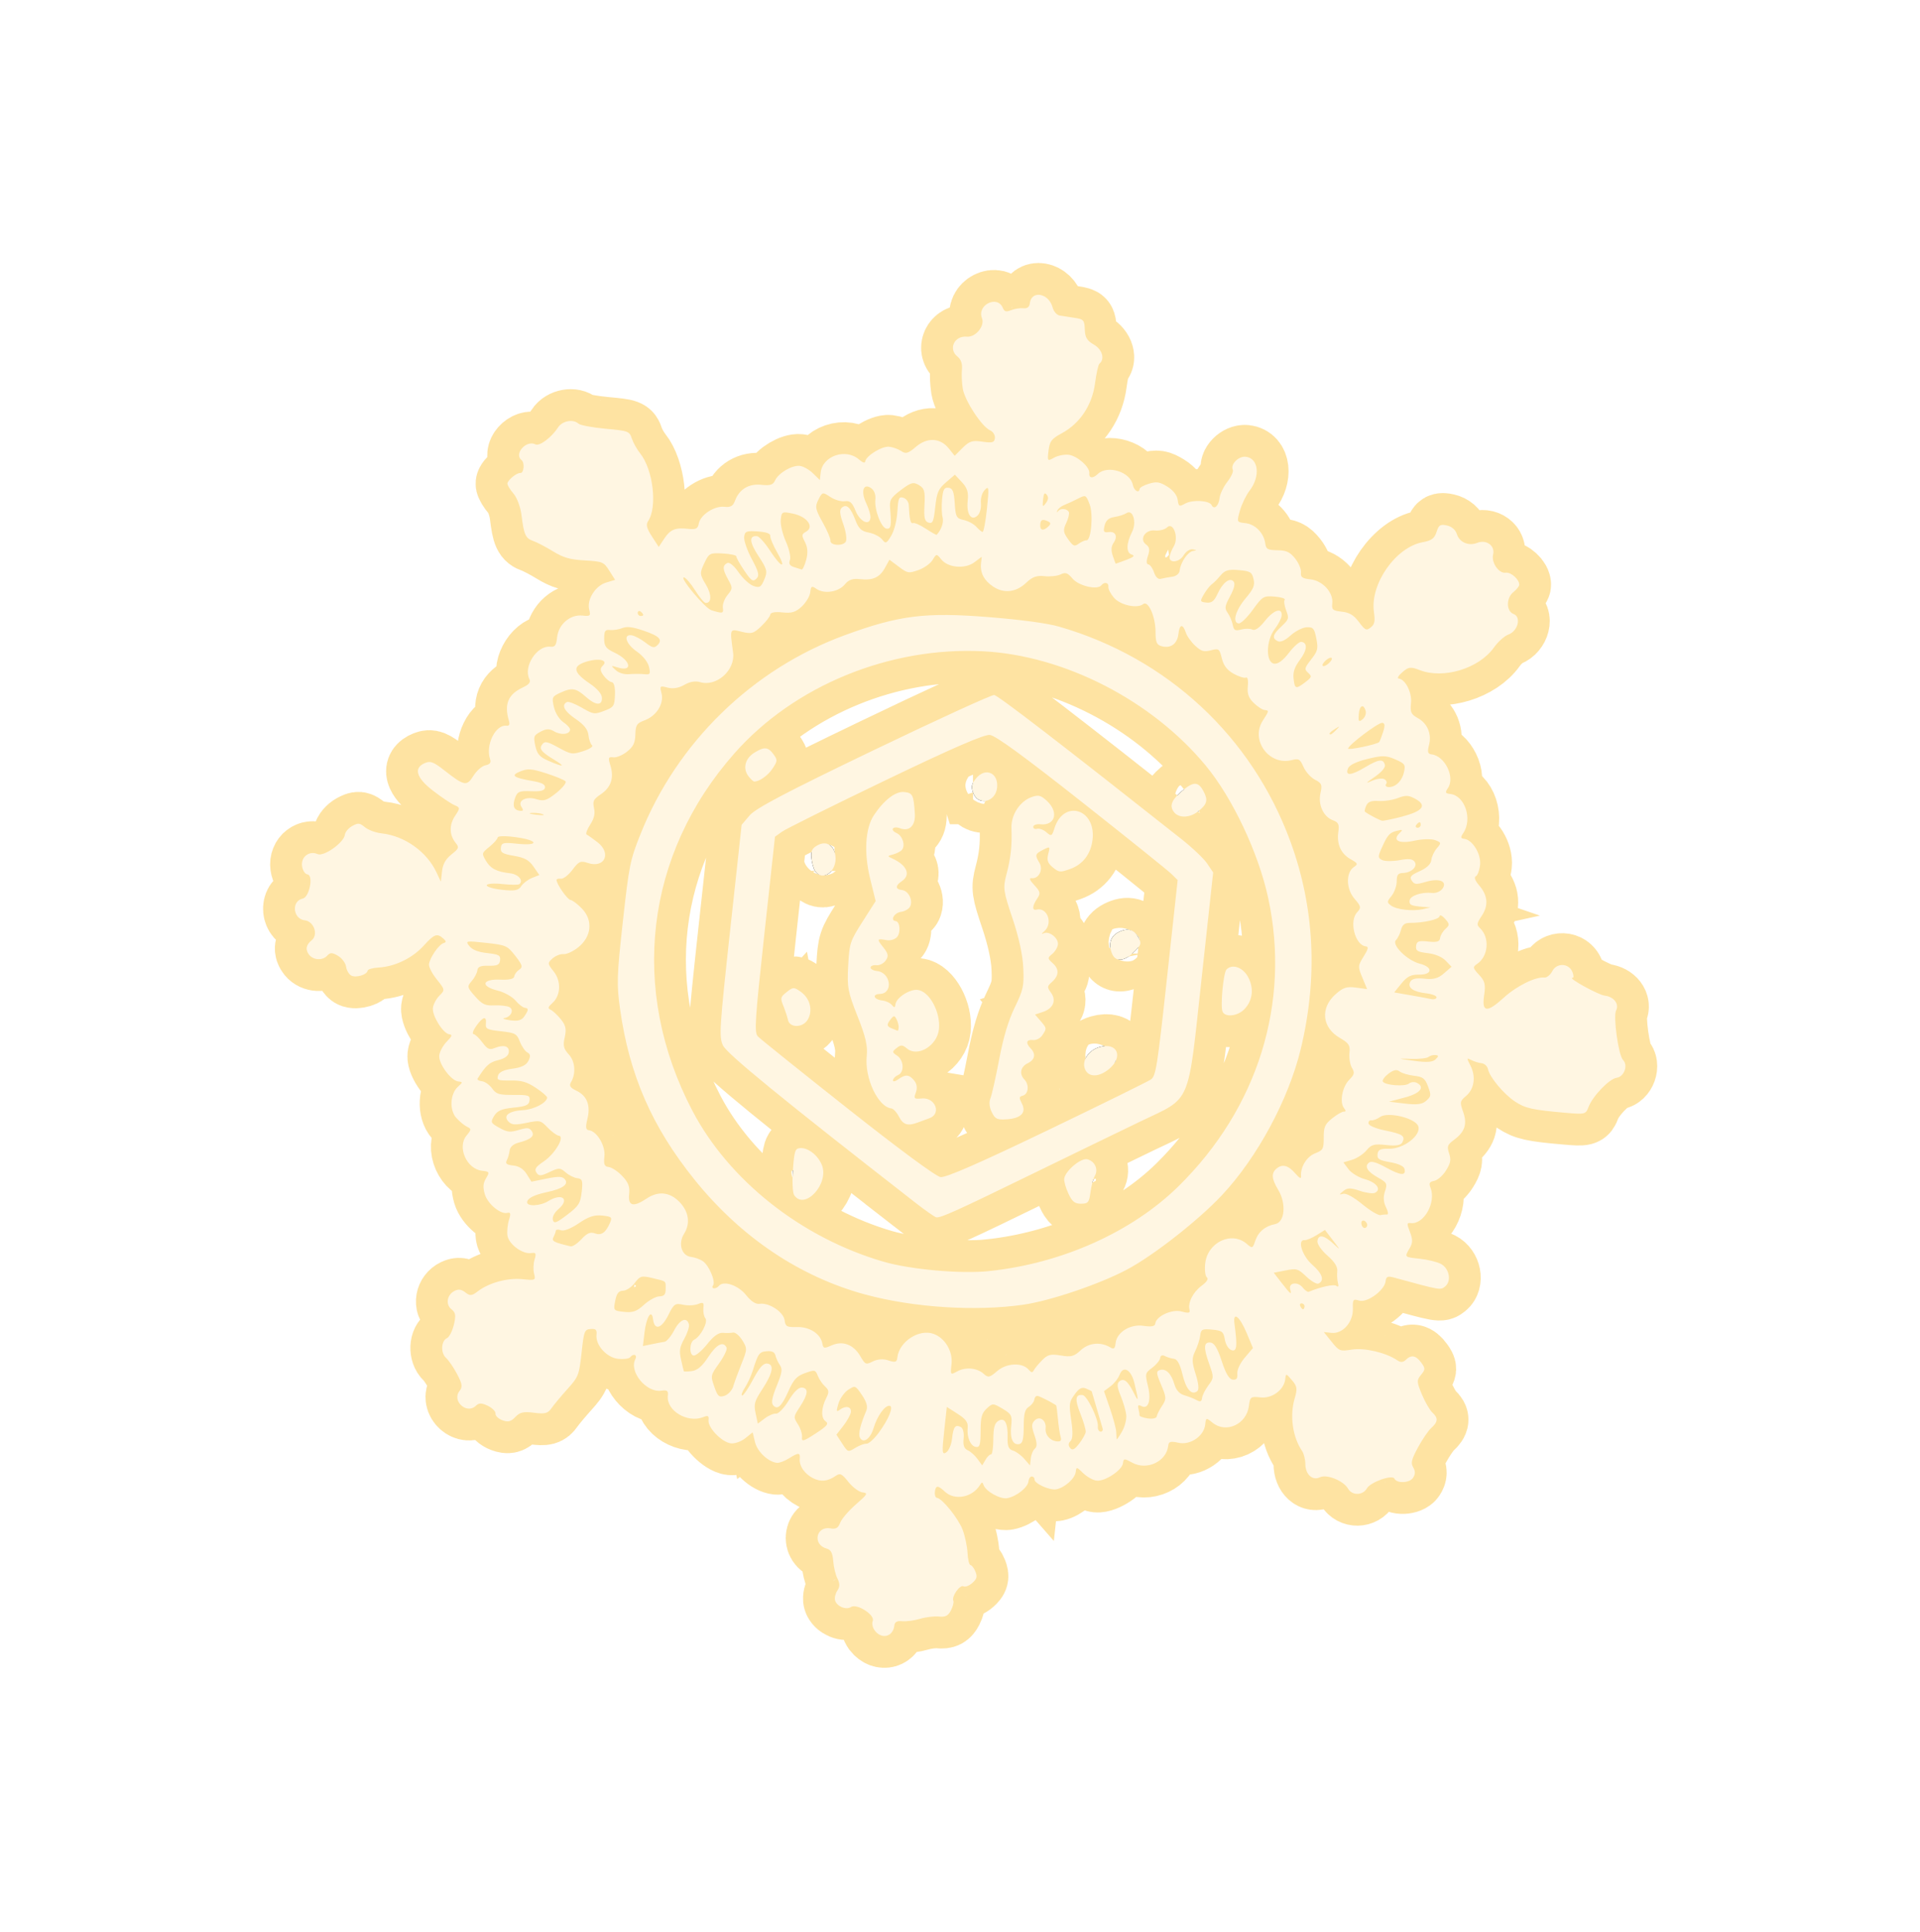 <?xml version="1.0" encoding="UTF-8" standalone="no"?>
<!-- Created with Inkscape (http://www.inkscape.org/) -->

<svg
   version="1.1"
   id="svg721"
   width="60.349"
   height="60.731"
   viewBox="0 0 60.349 60.731"
   sodipodi:docname="ExploreVoyager.svg"
   inkscape:export-filename="SRScattering.svg"
   inkscape:export-xdpi="72"
   inkscape:export-ydpi="72"
   inkscape:version="1.2.2 (732a01da63, 2022-12-09)"
   xml:space="preserve"
   xmlns:inkscape="http://www.inkscape.org/namespaces/inkscape"
   xmlns:sodipodi="http://sodipodi.sourceforge.net/DTD/sodipodi-0.dtd"
   xmlns="http://www.w3.org/2000/svg"
   xmlns:svg="http://www.w3.org/2000/svg"><defs
     id="defs725"><filter
       inkscape:collect="always"
       style="color-interpolation-filters:sRGB"
       id="filter168078"
       x="-0.222"
       y="-0.22"
       width="1.443"
       height="1.441"><feGaussianBlur
         inkscape:collect="always"
         stdDeviation="3.443"
         id="feGaussianBlur168080" /></filter></defs><sodipodi:namedview
     id="namedview723"
     pagecolor="#505050"
     bordercolor="#eeeeee"
     borderopacity="1"
     inkscape:showpageshadow="0"
     inkscape:pageopacity="0"
     inkscape:pagecheckerboard="0"
     inkscape:deskcolor="#505050"
     showgrid="false"
     inkscape:zoom="2.5570593"
     inkscape:cx="-30.50379"
     inkscape:cy="757.90186"
     inkscape:current-layer="svg721" /><g
     id="g168076"
     inkscape:label="hiv"
     transform="translate(135.056,-841.75)"><path
       style="fill:#000000;stroke:#fee3a2;stroke-width:2;stroke-dasharray:none;stroke-opacity:1;filter:url(#filter168078)"
       d="m -107.557,893.012 c -0.071,-0.088 -0.101,-0.224 -0.068,-0.303 0.08,-0.19 -0.5,-0.562 -0.684,-0.44 -0.156,0.103 -0.45,-0.022 -0.5,-0.211 -0.021,-0.079 0.012,-0.216 0.073,-0.306 0.081,-0.119 0.082,-0.22 0.002,-0.379 -0.06,-0.119 -0.12,-0.369 -0.133,-0.555 -0.018,-0.245 -0.074,-0.351 -0.205,-0.386 -0.452,-0.119 -0.339,-0.717 0.119,-0.635 0.171,0.031 0.243,-0.011 0.305,-0.176 0.044,-0.119 0.265,-0.378 0.491,-0.575 0.371,-0.323 0.392,-0.361 0.213,-0.38 -0.109,-0.012 -0.307,-0.158 -0.441,-0.325 -0.213,-0.265 -0.263,-0.289 -0.403,-0.194 -0.255,0.174 -0.471,0.195 -0.716,0.07 -0.266,-0.136 -0.435,-0.383 -0.414,-0.607 0.018,-0.202 -0.036,-0.204 -0.34,-0.014 -0.136,0.085 -0.305,0.148 -0.375,0.141 -0.277,-0.03 -0.618,-0.351 -0.691,-0.648 l -0.075,-0.311 -0.231,0.185 c -0.127,0.102 -0.331,0.175 -0.452,0.161 -0.28,-0.03 -0.729,-0.493 -0.704,-0.724 0.016,-0.145 -0.012,-0.162 -0.165,-0.101 -0.495,0.199 -1.164,-0.203 -1.114,-0.669 0.018,-0.162 -0.017,-0.188 -0.21,-0.161 -0.467,0.065 -1.013,-0.599 -0.813,-0.987 0.074,-0.144 -0.058,-0.197 -0.161,-0.065 -0.036,0.046 -0.206,0.068 -0.378,0.05 -0.362,-0.04 -0.715,-0.432 -0.68,-0.756 0.017,-0.158 -0.021,-0.195 -0.184,-0.182 -0.194,0.016 -0.211,0.061 -0.286,0.751 -0.076,0.696 -0.099,0.755 -0.442,1.135 -0.199,0.221 -0.424,0.491 -0.5,0.601 -0.116,0.167 -0.205,0.19 -0.551,0.146 -0.33,-0.043 -0.448,-0.016 -0.589,0.134 -0.137,0.145 -0.228,0.168 -0.406,0.102 -0.127,-0.047 -0.224,-0.141 -0.217,-0.209 0.007,-0.068 -0.101,-0.178 -0.24,-0.245 -0.199,-0.095 -0.281,-0.095 -0.378,-2.7e-4 -0.286,0.277 -0.76,-0.151 -0.514,-0.464 0.102,-0.13 0.089,-0.222 -0.073,-0.53 -0.108,-0.205 -0.264,-0.434 -0.347,-0.509 -0.176,-0.158 -0.16,-0.539 0.026,-0.623 0.071,-0.032 0.169,-0.221 0.217,-0.42 0.071,-0.293 0.057,-0.385 -0.075,-0.489 -0.194,-0.152 -0.139,-0.463 0.102,-0.58 0.124,-0.06 0.212,-0.046 0.337,0.052 0.145,0.114 0.201,0.108 0.39,-0.037 0.349,-0.269 0.938,-0.429 1.4,-0.381 0.405,0.042 0.422,0.035 0.368,-0.171 -0.031,-0.118 -0.024,-0.319 0.015,-0.446 0.06,-0.197 0.044,-0.227 -0.112,-0.204 -0.27,0.04 -0.704,-0.284 -0.741,-0.554 -0.018,-0.128 0.004,-0.348 0.049,-0.488 0.062,-0.195 0.05,-0.248 -0.048,-0.222 -0.215,0.057 -0.623,-0.28 -0.713,-0.588 -0.064,-0.22 -0.054,-0.341 0.04,-0.499 0.116,-0.195 0.107,-0.211 -0.127,-0.237 -0.482,-0.053 -0.787,-0.741 -0.488,-1.104 0.158,-0.192 0.159,-0.211 0.015,-0.28 -0.085,-0.041 -0.236,-0.166 -0.336,-0.278 -0.221,-0.247 -0.193,-0.761 0.053,-0.979 0.155,-0.138 0.156,-0.149 0.011,-0.165 -0.231,-0.025 -0.627,-0.565 -0.599,-0.818 0.013,-0.121 0.119,-0.316 0.236,-0.435 0.166,-0.169 0.183,-0.219 0.079,-0.231 -0.192,-0.021 -0.542,-0.581 -0.515,-0.825 0.013,-0.114 0.105,-0.289 0.205,-0.389 0.179,-0.178 0.177,-0.188 -0.081,-0.509 -0.145,-0.18 -0.256,-0.395 -0.247,-0.476 0.022,-0.203 0.311,-0.625 0.457,-0.666 0.091,-0.026 0.09,-0.059 -0.005,-0.144 -0.198,-0.175 -0.285,-0.143 -0.618,0.224 -0.354,0.39 -0.9,0.656 -1.41,0.686 -0.19,0.011 -0.348,0.056 -0.353,0.099 -0.014,0.126 -0.362,0.233 -0.511,0.156 -0.075,-0.038 -0.149,-0.164 -0.165,-0.279 -0.016,-0.115 -0.13,-0.269 -0.253,-0.342 -0.187,-0.111 -0.245,-0.111 -0.343,-0.003 -0.141,0.154 -0.428,0.14 -0.563,-0.027 -0.129,-0.161 -0.103,-0.315 0.078,-0.461 0.215,-0.173 0.069,-0.595 -0.216,-0.626 -0.377,-0.041 -0.43,-0.61 -0.065,-0.684 0.21,-0.043 0.344,-0.739 0.147,-0.76 -0.074,-0.008 -0.15,-0.125 -0.169,-0.26 -0.04,-0.289 0.225,-0.495 0.489,-0.378 0.196,0.087 0.83,-0.364 0.857,-0.609 0.009,-0.086 0.113,-0.209 0.23,-0.274 0.189,-0.104 0.234,-0.099 0.401,0.039 0.104,0.086 0.337,0.172 0.518,0.191 0.726,0.079 1.423,0.573 1.73,1.226 l 0.138,0.295 0.036,-0.324 c 0.025,-0.229 0.112,-0.385 0.295,-0.532 0.238,-0.191 0.249,-0.221 0.131,-0.368 -0.198,-0.247 -0.204,-0.562 -0.016,-0.845 0.165,-0.248 0.164,-0.261 -0.024,-0.341 -0.107,-0.046 -0.411,-0.251 -0.676,-0.456 -0.528,-0.408 -0.612,-0.718 -0.237,-0.869 0.166,-0.067 0.267,-0.027 0.602,0.236 0.627,0.491 0.704,0.506 0.912,0.17 0.099,-0.16 0.269,-0.309 0.378,-0.331 0.143,-0.029 0.183,-0.083 0.145,-0.196 -0.147,-0.438 0.169,-1.086 0.513,-1.048 0.089,0.01 0.115,-0.037 0.081,-0.15 -0.157,-0.526 -0.029,-0.835 0.434,-1.052 0.203,-0.095 0.257,-0.165 0.206,-0.268 -0.192,-0.392 0.24,-1.059 0.656,-1.014 0.151,0.016 0.19,-0.037 0.218,-0.298 0.044,-0.408 0.412,-0.723 0.794,-0.681 0.246,0.027 0.266,0.009 0.215,-0.185 -0.082,-0.314 0.191,-0.751 0.533,-0.853 l 0.281,-0.084 -0.183,-0.289 c -0.174,-0.274 -0.211,-0.29 -0.77,-0.322 -0.467,-0.027 -0.671,-0.085 -0.999,-0.286 -0.227,-0.139 -0.506,-0.285 -0.621,-0.325 -0.243,-0.085 -0.293,-0.193 -0.369,-0.81 -0.032,-0.259 -0.141,-0.551 -0.254,-0.682 -0.109,-0.126 -0.194,-0.268 -0.189,-0.316 0.012,-0.111 0.296,-0.342 0.406,-0.33 0.112,0.012 0.143,-0.322 0.038,-0.405 -0.249,-0.194 0.149,-0.643 0.438,-0.494 0.128,0.066 0.511,-0.223 0.711,-0.535 0.132,-0.206 0.474,-0.269 0.639,-0.117 0.054,0.05 0.436,0.122 0.849,0.16 0.722,0.066 0.753,0.078 0.829,0.308 0.043,0.132 0.162,0.343 0.263,0.469 0.408,0.509 0.546,1.691 0.248,2.127 -0.073,0.107 -0.042,0.231 0.118,0.478 l 0.217,0.334 0.172,-0.26 c 0.194,-0.292 0.346,-0.354 0.763,-0.308 0.234,0.025 0.295,-0.006 0.324,-0.169 0.05,-0.271 0.49,-0.56 0.803,-0.525 0.197,0.021 0.273,-0.022 0.336,-0.193 0.133,-0.36 0.434,-0.541 0.828,-0.498 0.273,0.03 0.37,-4.9e-4 0.428,-0.133 0.103,-0.233 0.533,-0.489 0.778,-0.462 0.11,0.012 0.297,0.117 0.416,0.234 l 0.216,0.212 0.026,-0.235 c 0.057,-0.527 0.789,-0.776 1.205,-0.411 0.112,0.098 0.188,0.122 0.195,0.062 0.019,-0.175 0.526,-0.488 0.751,-0.464 0.119,0.013 0.292,0.075 0.384,0.138 0.139,0.095 0.216,0.073 0.454,-0.132 0.358,-0.309 0.766,-0.29 1.037,0.047 l 0.186,0.232 0.25,-0.25 c 0.213,-0.212 0.306,-0.241 0.623,-0.194 0.31,0.046 0.375,0.028 0.391,-0.113 0.01,-0.093 -0.058,-0.203 -0.152,-0.244 -0.26,-0.115 -0.796,-0.933 -0.858,-1.309 -0.03,-0.184 -0.042,-0.457 -0.026,-0.605 0.018,-0.173 -0.031,-0.318 -0.138,-0.402 -0.3,-0.236 -0.102,-0.665 0.291,-0.628 0.275,0.026 0.574,-0.338 0.477,-0.58 -0.166,-0.413 0.479,-0.737 0.653,-0.328 0.052,0.123 0.105,0.138 0.263,0.074 0.109,-0.044 0.281,-0.07 0.383,-0.059 0.124,0.014 0.192,-0.038 0.205,-0.156 0.046,-0.42 0.598,-0.322 0.715,0.128 0.032,0.124 0.13,0.239 0.217,0.255 0.087,0.015 0.299,0.049 0.471,0.074 0.287,0.041 0.314,0.072 0.324,0.364 0.008,0.252 0.069,0.353 0.288,0.479 0.262,0.151 0.35,0.455 0.172,0.598 -0.035,0.028 -0.097,0.305 -0.138,0.616 -0.09,0.687 -0.473,1.262 -1.046,1.572 -0.322,0.174 -0.38,0.25 -0.415,0.544 -0.04,0.335 -0.037,0.339 0.174,0.223 0.118,-0.065 0.321,-0.106 0.452,-0.092 0.271,0.029 0.676,0.387 0.656,0.578 -0.018,0.163 0.109,0.178 0.262,0.03 0.304,-0.295 1.022,-0.075 1.105,0.338 0.037,0.184 0.197,0.279 0.214,0.126 0.005,-0.043 0.138,-0.117 0.297,-0.163 0.243,-0.071 0.333,-0.056 0.578,0.095 0.176,0.109 0.302,0.269 0.321,0.411 0.03,0.216 0.046,0.224 0.237,0.119 0.233,-0.128 0.759,-0.098 0.829,0.048 0.076,0.159 0.223,0.03 0.25,-0.219 0.014,-0.127 0.124,-0.357 0.244,-0.511 0.12,-0.154 0.198,-0.323 0.173,-0.376 -0.082,-0.172 0.179,-0.438 0.406,-0.413 0.404,0.044 0.468,0.614 0.121,1.065 -0.109,0.142 -0.246,0.424 -0.303,0.625 -0.103,0.365 -0.102,0.367 0.173,0.397 0.308,0.034 0.577,0.308 0.622,0.635 0.025,0.184 0.076,0.212 0.382,0.217 0.284,0.004 0.393,0.054 0.557,0.259 0.112,0.14 0.195,0.337 0.184,0.438 -0.016,0.15 0.037,0.19 0.298,0.218 0.384,0.042 0.723,0.413 0.686,0.752 -0.022,0.202 0.012,0.232 0.298,0.264 0.242,0.026 0.378,0.108 0.541,0.326 0.195,0.261 0.233,0.278 0.37,0.169 0.123,-0.099 0.142,-0.193 0.1,-0.49 -0.124,-0.877 0.686,-2.033 1.533,-2.189 0.282,-0.052 0.371,-0.118 0.436,-0.323 0.07,-0.22 0.117,-0.25 0.326,-0.203 0.153,0.035 0.27,0.136 0.312,0.271 0.081,0.26 0.371,0.384 0.643,0.275 0.284,-0.114 0.564,0.091 0.497,0.365 -0.063,0.259 0.179,0.607 0.4,0.574 0.164,-0.024 0.438,0.227 0.42,0.387 -0.005,0.046 -0.087,0.146 -0.183,0.223 -0.231,0.185 -0.228,0.6 0.005,0.688 0.25,0.095 0.14,0.535 -0.162,0.646 -0.124,0.045 -0.328,0.228 -0.455,0.407 -0.47,0.661 -1.583,1.001 -2.329,0.712 -0.29,-0.112 -0.35,-0.106 -0.547,0.063 -0.122,0.104 -0.175,0.194 -0.119,0.201 0.214,0.023 0.425,0.444 0.389,0.775 -0.031,0.28 0.002,0.352 0.21,0.466 0.308,0.169 0.447,0.501 0.355,0.854 -0.055,0.212 -0.037,0.276 0.081,0.289 0.417,0.045 0.746,0.72 0.516,1.057 -0.097,0.142 -0.086,0.17 0.072,0.188 0.46,0.05 0.706,0.794 0.407,1.231 -0.089,0.13 -0.082,0.167 0.03,0.179 0.26,0.028 0.537,0.48 0.5,0.817 -0.019,0.172 -0.079,0.334 -0.135,0.361 -0.061,0.029 -0.021,0.14 0.102,0.281 0.276,0.318 0.304,0.632 0.086,0.961 -0.16,0.242 -0.166,0.283 -0.054,0.39 0.313,0.298 0.262,0.89 -0.099,1.128 -0.136,0.09 -0.128,0.127 0.067,0.336 0.185,0.198 0.211,0.3 0.16,0.645 -0.08,0.54 0.087,0.559 0.621,0.072 0.397,-0.363 0.996,-0.66 1.271,-0.63 0.077,0.008 0.19,-0.082 0.25,-0.2 0.138,-0.27 0.521,-0.255 0.633,0.024 0.042,0.104 0.045,0.188 0.006,0.185 -0.187,-0.013 0.809,0.538 1.014,0.561 0.282,0.032 0.457,0.261 0.353,0.463 -0.097,0.189 0.075,1.418 0.218,1.558 0.167,0.163 0.036,0.528 -0.2,0.56 -0.232,0.031 -0.759,0.58 -0.886,0.923 -0.082,0.222 -0.115,0.23 -0.693,0.18 -1.067,-0.093 -1.29,-0.142 -1.61,-0.352 -0.356,-0.233 -0.805,-0.77 -0.856,-1.022 -0.019,-0.093 -0.109,-0.177 -0.2,-0.187 -0.091,-0.01 -0.237,-0.054 -0.323,-0.099 -0.151,-0.078 -0.152,-0.071 -0.027,0.176 0.175,0.344 0.121,0.728 -0.134,0.948 -0.201,0.173 -0.205,0.194 -0.095,0.509 0.132,0.381 0.053,0.621 -0.287,0.874 -0.211,0.157 -0.229,0.206 -0.156,0.425 0.067,0.203 0.05,0.301 -0.096,0.537 -0.098,0.159 -0.264,0.306 -0.369,0.327 -0.153,0.031 -0.177,0.073 -0.12,0.216 0.185,0.46 -0.204,1.158 -0.619,1.113 -0.127,-0.014 -0.13,0.014 -0.026,0.282 0.09,0.233 0.088,0.342 -0.007,0.503 -0.171,0.289 -0.178,0.282 0.312,0.335 0.244,0.026 0.541,0.098 0.661,0.16 0.27,0.138 0.349,0.543 0.139,0.712 -0.15,0.12 -0.134,0.123 -1.608,-0.28 -0.198,-0.054 -0.246,-0.033 -0.263,0.118 -0.031,0.282 -0.58,0.683 -0.83,0.606 -0.191,-0.059 -0.206,-0.039 -0.199,0.263 0.01,0.419 -0.322,0.79 -0.674,0.752 l -0.239,-0.026 0.246,0.306 c 0.237,0.295 0.261,0.304 0.638,0.245 0.399,-0.062 1.072,0.096 1.42,0.334 0.111,0.076 0.188,0.072 0.278,-0.016 0.169,-0.164 0.317,-0.134 0.485,0.098 0.126,0.174 0.125,0.215 -0.012,0.379 -0.139,0.166 -0.136,0.224 0.029,0.618 0.1,0.239 0.249,0.495 0.331,0.57 0.185,0.167 0.175,0.293 -0.039,0.483 -0.091,0.081 -0.278,0.355 -0.415,0.608 -0.208,0.386 -0.233,0.488 -0.15,0.632 0.07,0.121 0.067,0.218 -0.009,0.329 -0.111,0.163 -0.507,0.178 -0.582,0.022 -0.064,-0.135 -0.751,0.107 -0.865,0.305 -0.132,0.229 -0.465,0.233 -0.595,0.008 -0.143,-0.248 -0.668,-0.46 -0.881,-0.356 -0.234,0.114 -0.457,-0.086 -0.459,-0.414 -8.61e-4,-0.145 -0.047,-0.33 -0.102,-0.411 -0.3,-0.438 -0.395,-1.112 -0.233,-1.656 0.089,-0.299 0.077,-0.38 -0.086,-0.57 -0.187,-0.218 -0.19,-0.219 -0.21,-0.039 -0.037,0.34 -0.41,0.619 -0.774,0.58 -0.316,-0.034 -0.332,-0.022 -0.371,0.275 -0.075,0.573 -0.721,0.866 -1.143,0.519 -0.199,-0.164 -0.206,-0.162 -0.23,0.062 -0.04,0.362 -0.469,0.654 -0.839,0.57 -0.25,-0.057 -0.308,-0.04 -0.323,0.095 -0.054,0.495 -0.672,0.785 -1.131,0.53 -0.25,-0.138 -0.274,-0.137 -0.291,0.016 -0.024,0.219 -0.564,0.578 -0.827,0.549 -0.113,-0.012 -0.303,-0.118 -0.422,-0.234 -0.206,-0.202 -0.217,-0.204 -0.235,-0.043 -0.022,0.206 -0.343,0.495 -0.608,0.549 -0.209,0.042 -0.703,-0.183 -0.689,-0.314 0.005,-0.043 -0.032,-0.083 -0.081,-0.089 -0.049,-0.005 -0.098,0.064 -0.108,0.154 -0.021,0.192 -0.375,0.473 -0.666,0.528 -0.22,0.041 -0.678,-0.213 -0.746,-0.414 -0.033,-0.096 -0.054,-0.098 -0.107,-0.009 -0.24,0.401 -0.799,0.51 -1.11,0.217 -0.218,-0.205 -0.29,-0.203 -0.313,0.008 -0.011,0.099 0.019,0.184 0.067,0.189 0.165,0.018 0.67,0.647 0.805,1.002 0.074,0.196 0.144,0.524 0.154,0.729 0.01,0.205 0.052,0.377 0.094,0.382 0.041,0.005 0.111,0.097 0.155,0.206 0.064,0.158 0.044,0.229 -0.098,0.356 -0.098,0.087 -0.224,0.134 -0.28,0.105 -0.112,-0.058 -0.379,0.324 -0.317,0.454 0.021,0.044 -0.013,0.181 -0.075,0.303 -0.086,0.169 -0.176,0.215 -0.374,0.194 -0.143,-0.016 -0.412,0.016 -0.597,0.071 -0.185,0.055 -0.439,0.088 -0.564,0.075 -0.159,-0.017 -0.233,0.024 -0.245,0.137 -0.038,0.347 -0.385,0.444 -0.605,0.17 z m -0.262,-5.877 c 0.065,0.007 0.237,-0.148 0.382,-0.344 0.318,-0.43 0.48,-0.833 0.341,-0.848 -0.147,-0.016 -0.389,0.323 -0.502,0.702 -0.103,0.347 -0.333,0.501 -0.433,0.29 -0.052,-0.11 0.02,-0.403 0.207,-0.844 0.05,-0.117 0.004,-0.276 -0.138,-0.484 -0.208,-0.306 -0.214,-0.308 -0.432,-0.168 -0.121,0.078 -0.26,0.274 -0.309,0.435 -0.073,0.242 -0.066,0.276 0.043,0.194 0.185,-0.139 0.368,-0.101 0.349,0.073 -0.009,0.081 -0.115,0.273 -0.235,0.428 l -0.22,0.282 0.181,0.279 c 0.179,0.276 0.183,0.277 0.413,0.136 0.128,-0.078 0.286,-0.137 0.351,-0.13 z m 3.913,0.336 c 0.038,0.004 0.071,-0.208 0.072,-0.472 0.002,-0.359 0.039,-0.503 0.148,-0.575 0.203,-0.134 0.313,0.054 0.3,0.514 -0.007,0.276 0.031,0.372 0.166,0.412 0.097,0.029 0.258,0.145 0.358,0.26 l 0.182,0.208 0.024,-0.222 c 0.013,-0.122 0.071,-0.26 0.129,-0.306 0.073,-0.059 0.069,-0.186 -0.014,-0.424 -0.098,-0.281 -0.096,-0.362 0.013,-0.467 0.155,-0.151 0.365,0.007 0.338,0.254 -0.022,0.2 0.135,0.385 0.347,0.408 0.128,0.014 0.159,-0.023 0.123,-0.146 -0.027,-0.09 -0.064,-0.346 -0.084,-0.569 -0.02,-0.223 -0.045,-0.411 -0.057,-0.419 -0.156,-0.105 -0.519,-0.287 -0.585,-0.294 -0.047,-0.005 -0.092,0.046 -0.099,0.114 -0.007,0.068 -0.085,0.171 -0.172,0.228 -0.126,0.083 -0.159,0.21 -0.161,0.62 -0.002,0.388 -0.034,0.524 -0.129,0.549 -0.205,0.054 -0.309,-0.164 -0.266,-0.557 0.037,-0.335 0.013,-0.383 -0.27,-0.551 -0.301,-0.178 -0.316,-0.178 -0.5,-0.005 -0.156,0.147 -0.19,0.269 -0.191,0.7 -0.001,0.436 -0.025,0.519 -0.142,0.507 -0.171,-0.019 -0.297,-0.305 -0.264,-0.604 0.018,-0.168 -0.057,-0.273 -0.316,-0.438 l -0.34,-0.217 -0.083,0.763 c -0.073,0.668 -0.065,0.751 0.064,0.666 0.082,-0.054 0.163,-0.244 0.183,-0.43 0.041,-0.376 0.102,-0.456 0.276,-0.367 0.07,0.036 0.107,0.187 0.088,0.36 -0.023,0.213 0.014,0.319 0.129,0.37 0.089,0.039 0.228,0.163 0.308,0.274 l 0.147,0.202 0.104,-0.177 c 0.057,-0.098 0.135,-0.174 0.173,-0.17 z m -5.201,-1.041 c -0.149,-0.106 -0.139,-0.418 0.026,-0.74 0.089,-0.174 0.081,-0.245 -0.038,-0.351 -0.082,-0.073 -0.186,-0.224 -0.23,-0.335 -0.078,-0.196 -0.092,-0.199 -0.402,-0.089 -0.259,0.091 -0.361,0.202 -0.522,0.565 -0.215,0.486 -0.351,0.609 -0.486,0.441 -0.06,-0.075 -0.026,-0.252 0.117,-0.605 0.169,-0.417 0.186,-0.524 0.099,-0.652 -0.057,-0.084 -0.12,-0.221 -0.14,-0.304 -0.025,-0.105 -0.108,-0.146 -0.269,-0.133 -0.237,0.019 -0.274,0.069 -0.444,0.611 -0.053,0.169 -0.165,0.412 -0.25,0.54 -0.084,0.128 -0.121,0.237 -0.082,0.241 0.039,0.004 0.194,-0.224 0.344,-0.507 0.196,-0.37 0.319,-0.51 0.439,-0.497 0.233,0.025 0.182,0.297 -0.152,0.81 -0.246,0.378 -0.27,0.465 -0.209,0.753 l 0.07,0.326 0.219,-0.165 c 0.12,-0.091 0.28,-0.158 0.355,-0.15 0.075,0.008 0.252,-0.175 0.395,-0.411 0.172,-0.283 0.314,-0.42 0.423,-0.408 0.21,0.023 0.187,0.213 -0.072,0.61 -0.203,0.31 -0.204,0.32 -0.059,0.545 0.081,0.126 0.139,0.308 0.128,0.405 -0.016,0.151 0.044,0.135 0.427,-0.115 0.365,-0.238 0.422,-0.308 0.314,-0.385 z m 8.177,0.333 c 0.007,-0.066 -0.068,-0.321 -0.166,-0.568 -0.181,-0.453 -0.163,-0.615 0.067,-0.59 0.142,0.015 0.505,0.764 0.481,0.991 -0.009,0.082 0.028,0.154 0.083,0.16 0.055,0.006 0.083,-0.042 0.064,-0.107 -0.07,-0.231 -0.34,-1.15 -0.341,-1.161 -7.4e-4,-0.006 -0.079,-0.045 -0.175,-0.086 -0.132,-0.056 -0.219,-0.012 -0.361,0.184 -0.174,0.24 -0.182,0.298 -0.107,0.812 0.056,0.383 0.049,0.585 -0.023,0.655 -0.072,0.07 -0.076,0.136 -0.012,0.216 0.07,0.086 0.14,0.053 0.285,-0.137 0.106,-0.138 0.199,-0.305 0.206,-0.37 z m -11.078,-1.434 c 0.038,-0.127 0.155,-0.445 0.259,-0.706 0.183,-0.457 0.184,-0.484 0.023,-0.742 -0.092,-0.147 -0.222,-0.255 -0.291,-0.24 -0.068,0.015 -0.212,0.019 -0.319,0.009 -0.131,-0.012 -0.293,0.104 -0.492,0.355 -0.164,0.205 -0.355,0.367 -0.425,0.359 -0.147,-0.016 -0.133,-0.427 0.017,-0.498 0.2,-0.095 0.443,-0.558 0.353,-0.671 -0.048,-0.059 -0.076,-0.202 -0.064,-0.318 0.02,-0.184 -0.001,-0.2 -0.173,-0.131 -0.108,0.043 -0.318,0.053 -0.467,0.02 -0.249,-0.054 -0.287,-0.026 -0.464,0.329 -0.213,0.427 -0.434,0.487 -0.478,0.13 -0.043,-0.346 -0.213,-0.077 -0.271,0.43 l -0.048,0.41 0.279,-0.058 c 0.153,-0.032 0.334,-0.066 0.402,-0.076 0.068,-0.01 0.204,-0.173 0.303,-0.362 0.18,-0.343 0.398,-0.432 0.462,-0.187 0.019,0.071 -0.046,0.274 -0.144,0.452 -0.148,0.269 -0.166,0.378 -0.103,0.658 0.041,0.184 0.08,0.348 0.087,0.364 0.006,0.016 0.122,0.013 0.257,-0.005 0.173,-0.024 0.325,-0.156 0.515,-0.448 0.257,-0.394 0.47,-0.502 0.572,-0.288 0.026,0.054 -0.078,0.273 -0.231,0.488 -0.274,0.386 -0.276,0.394 -0.155,0.74 0.107,0.307 0.147,0.342 0.325,0.284 0.112,-0.037 0.234,-0.171 0.272,-0.298 z m 12.351,0.894 c -0.016,-0.134 -0.097,-0.405 -0.178,-0.602 -0.108,-0.261 -0.118,-0.382 -0.038,-0.446 0.141,-0.113 0.268,-0.011 0.456,0.366 0.155,0.31 0.157,0.273 0.015,-0.32 -0.1,-0.416 -0.351,-0.554 -0.463,-0.253 -0.042,0.113 -0.169,0.275 -0.283,0.361 l -0.207,0.155 0.189,0.55 c 0.104,0.302 0.191,0.632 0.195,0.732 0.004,0.1 0.009,0.203 0.012,0.228 0.003,0.025 0.08,-0.083 0.169,-0.24 0.093,-0.162 0.15,-0.392 0.133,-0.53 z m 0.96,0.055 c 0.006,-0.054 0.081,-0.204 0.166,-0.331 0.142,-0.213 0.14,-0.268 -0.027,-0.661 -0.159,-0.375 -0.163,-0.434 -0.033,-0.469 0.189,-0.05 0.352,0.117 0.453,0.462 0.052,0.177 0.159,0.292 0.314,0.336 0.129,0.037 0.303,0.105 0.385,0.152 0.109,0.061 0.154,0.043 0.166,-0.069 0.009,-0.084 0.098,-0.262 0.198,-0.395 0.174,-0.233 0.175,-0.26 0.028,-0.672 -0.188,-0.524 -0.177,-0.699 0.042,-0.675 0.118,0.013 0.221,0.185 0.35,0.583 0.126,0.388 0.234,0.57 0.345,0.582 0.12,0.013 0.158,-0.036 0.145,-0.189 -0.01,-0.122 0.087,-0.329 0.237,-0.505 l 0.254,-0.299 -0.191,-0.459 c -0.226,-0.543 -0.445,-0.712 -0.389,-0.301 0.095,0.708 0.076,0.879 -0.092,0.827 -0.091,-0.028 -0.183,-0.173 -0.21,-0.331 -0.044,-0.253 -0.084,-0.285 -0.4,-0.315 -0.311,-0.03 -0.354,-0.009 -0.375,0.184 -0.013,0.12 -0.084,0.339 -0.156,0.488 -0.111,0.227 -0.109,0.342 0.013,0.728 0.093,0.291 0.111,0.486 0.051,0.534 -0.178,0.143 -0.354,-0.056 -0.466,-0.528 -0.074,-0.313 -0.162,-0.477 -0.263,-0.488 -0.083,-0.009 -0.212,-0.048 -0.287,-0.086 -0.085,-0.044 -0.141,-0.021 -0.15,0.059 -0.008,0.071 -0.119,0.208 -0.248,0.305 -0.227,0.171 -0.231,0.187 -0.137,0.575 0.108,0.448 0.015,0.745 -0.2,0.635 -0.101,-0.052 -0.127,-0.031 -0.099,0.078 0.022,0.082 0.036,0.176 0.033,0.209 -0.004,0.033 0.114,0.077 0.262,0.099 0.147,0.021 0.273,-0.006 0.279,-0.06 z m -8.435,-1.76 c 0.219,0.069 0.265,0.054 0.281,-0.09 0.055,-0.502 0.685,-0.913 1.141,-0.745 0.36,0.133 0.606,0.547 0.562,0.947 -0.038,0.345 -0.035,0.349 0.176,0.233 0.266,-0.146 0.629,-0.113 0.836,0.076 0.14,0.128 0.186,0.118 0.427,-0.09 0.294,-0.253 0.789,-0.274 0.987,-0.041 0.082,0.096 0.119,0.101 0.158,0.022 0.028,-0.057 0.146,-0.2 0.262,-0.318 0.176,-0.18 0.272,-0.204 0.59,-0.15 0.321,0.055 0.417,0.03 0.625,-0.165 0.252,-0.235 0.619,-0.272 0.923,-0.093 0.12,0.07 0.154,0.045 0.173,-0.13 0.038,-0.345 0.46,-0.607 0.88,-0.544 0.248,0.037 0.358,0.016 0.367,-0.07 0.026,-0.235 0.527,-0.464 0.831,-0.38 0.219,0.06 0.274,0.048 0.246,-0.056 -0.058,-0.221 0.109,-0.553 0.381,-0.755 0.165,-0.123 0.223,-0.216 0.164,-0.263 -0.051,-0.04 -0.075,-0.234 -0.053,-0.433 0.073,-0.674 0.836,-1.033 1.311,-0.617 0.168,0.147 0.182,0.142 0.263,-0.098 0.095,-0.284 0.315,-0.468 0.627,-0.527 0.303,-0.057 0.355,-0.644 0.095,-1.076 -0.213,-0.352 -0.224,-0.531 -0.044,-0.676 0.179,-0.143 0.364,-0.093 0.58,0.159 0.133,0.154 0.19,0.182 0.182,0.088 -0.026,-0.285 0.178,-0.617 0.442,-0.719 0.249,-0.096 0.272,-0.138 0.27,-0.495 -0.001,-0.336 0.037,-0.421 0.271,-0.609 0.15,-0.12 0.316,-0.214 0.368,-0.209 0.061,0.007 0.06,-0.033 -4.86e-4,-0.109 -0.145,-0.181 -0.058,-0.663 0.16,-0.886 0.17,-0.173 0.181,-0.221 0.087,-0.383 -0.059,-0.102 -0.093,-0.311 -0.076,-0.465 0.026,-0.238 -0.018,-0.308 -0.298,-0.469 -0.564,-0.326 -0.629,-0.935 -0.146,-1.37 0.241,-0.217 0.354,-0.255 0.645,-0.216 l 0.353,0.048 -0.149,-0.36 c -0.143,-0.346 -0.142,-0.371 0.04,-0.665 0.147,-0.237 0.162,-0.308 0.069,-0.318 -0.339,-0.037 -0.533,-0.791 -0.275,-1.07 0.135,-0.146 0.128,-0.186 -0.084,-0.432 -0.265,-0.308 -0.271,-0.824 -0.013,-0.995 0.133,-0.088 0.121,-0.118 -0.103,-0.242 -0.307,-0.17 -0.446,-0.479 -0.389,-0.863 0.034,-0.231 0.002,-0.299 -0.172,-0.363 -0.298,-0.11 -0.472,-0.492 -0.389,-0.854 0.059,-0.26 0.037,-0.314 -0.171,-0.42 -0.132,-0.067 -0.294,-0.247 -0.362,-0.401 -0.109,-0.249 -0.149,-0.273 -0.369,-0.216 -0.711,0.183 -1.307,-0.624 -0.913,-1.238 0.204,-0.318 0.205,-0.32 0.052,-0.337 -0.067,-0.007 -0.22,-0.109 -0.339,-0.225 -0.16,-0.156 -0.207,-0.294 -0.182,-0.525 0.019,-0.176 -0.006,-0.294 -0.057,-0.269 -0.05,0.024 -0.224,-0.029 -0.387,-0.119 -0.207,-0.114 -0.319,-0.259 -0.373,-0.485 -0.074,-0.304 -0.093,-0.318 -0.343,-0.254 -0.22,0.057 -0.303,0.033 -0.493,-0.142 -0.126,-0.116 -0.259,-0.302 -0.296,-0.415 -0.094,-0.285 -0.199,-0.268 -0.232,0.039 -0.034,0.309 -0.236,0.464 -0.515,0.393 -0.17,-0.043 -0.204,-0.119 -0.205,-0.461 -9.93e-4,-0.482 -0.232,-0.993 -0.391,-0.865 -0.185,0.149 -0.717,0.032 -0.917,-0.202 -0.103,-0.12 -0.181,-0.271 -0.173,-0.337 0.015,-0.14 -0.127,-0.174 -0.221,-0.054 -0.123,0.158 -0.707,0.024 -0.906,-0.209 -0.16,-0.186 -0.22,-0.207 -0.376,-0.132 -0.102,0.05 -0.331,0.074 -0.507,0.055 -0.245,-0.027 -0.38,0.022 -0.571,0.204 -0.318,0.304 -0.701,0.35 -1.04,0.125 -0.288,-0.191 -0.416,-0.437 -0.383,-0.738 l 0.022,-0.201 -0.229,0.172 c -0.293,0.221 -0.83,0.176 -1.042,-0.088 -0.148,-0.184 -0.153,-0.184 -0.273,0.016 -0.067,0.112 -0.268,0.256 -0.446,0.318 -0.309,0.108 -0.339,0.103 -0.618,-0.106 l -0.293,-0.219 -0.139,0.253 c -0.168,0.306 -0.379,0.402 -0.79,0.357 -0.228,-0.025 -0.353,0.019 -0.475,0.167 -0.196,0.238 -0.641,0.309 -0.886,0.141 -0.154,-0.105 -0.177,-0.093 -0.198,0.103 -0.013,0.122 -0.133,0.324 -0.266,0.449 -0.192,0.179 -0.319,0.218 -0.611,0.186 -0.226,-0.025 -0.373,0.001 -0.38,0.067 -0.006,0.059 -0.134,0.224 -0.283,0.367 -0.242,0.231 -0.31,0.25 -0.618,0.174 -0.381,-0.094 -0.372,-0.118 -0.268,0.658 0.074,0.552 -0.525,1.084 -1.042,0.925 -0.142,-0.044 -0.322,-0.012 -0.49,0.086 -0.173,0.101 -0.355,0.131 -0.523,0.088 -0.246,-0.064 -0.255,-0.056 -0.195,0.177 0.084,0.326 -0.156,0.71 -0.53,0.85 -0.249,0.093 -0.284,0.147 -0.292,0.444 -0.007,0.264 -0.064,0.383 -0.259,0.539 -0.138,0.111 -0.331,0.192 -0.429,0.181 -0.166,-0.018 -0.173,0.003 -0.093,0.27 0.115,0.385 0.013,0.677 -0.309,0.894 -0.225,0.151 -0.257,0.215 -0.21,0.429 0.039,0.182 0.006,0.327 -0.123,0.527 -0.098,0.152 -0.146,0.29 -0.109,0.307 0.038,0.018 0.191,0.126 0.341,0.241 0.451,0.347 0.224,0.831 -0.305,0.652 -0.225,-0.076 -0.282,-0.051 -0.478,0.212 -0.123,0.164 -0.285,0.291 -0.36,0.283 -0.076,-0.008 -0.14,0.007 -0.143,0.034 -0.013,0.116 0.34,0.624 0.44,0.635 0.061,0.007 0.224,0.13 0.362,0.275 0.349,0.365 0.299,0.877 -0.118,1.212 -0.16,0.129 -0.369,0.225 -0.463,0.215 -0.095,-0.01 -0.25,0.05 -0.345,0.134 -0.164,0.146 -0.162,0.166 0.032,0.408 0.243,0.303 0.228,0.754 -0.035,0.992 -0.147,0.134 -0.156,0.17 -0.052,0.219 0.069,0.033 0.211,0.167 0.317,0.299 0.152,0.189 0.177,0.309 0.119,0.563 -0.06,0.26 -0.035,0.364 0.126,0.537 0.203,0.217 0.233,0.604 0.068,0.881 -0.062,0.105 -0.019,0.169 0.175,0.262 0.332,0.158 0.449,0.459 0.344,0.886 -0.064,0.26 -0.053,0.344 0.046,0.355 0.252,0.028 0.525,0.486 0.488,0.821 -0.028,0.254 1e-5,0.322 0.138,0.337 0.095,0.01 0.285,0.137 0.423,0.281 0.19,0.199 0.243,0.337 0.217,0.569 -0.041,0.377 0.13,0.421 0.546,0.142 0.37,-0.249 0.736,-0.209 1.043,0.113 0.288,0.301 0.34,0.673 0.138,0.991 -0.196,0.309 -0.079,0.695 0.221,0.729 0.114,0.013 0.281,0.073 0.37,0.135 0.194,0.132 0.409,0.646 0.319,0.761 -0.035,0.045 -0.023,0.086 0.026,0.091 0.049,0.005 0.119,-0.028 0.155,-0.074 0.141,-0.18 0.605,-0.027 0.853,0.282 0.167,0.208 0.305,0.297 0.431,0.279 0.292,-0.043 0.747,0.254 0.783,0.512 0.028,0.204 0.067,0.226 0.386,0.218 0.398,-0.01 0.738,0.207 0.799,0.508 0.034,0.171 0.052,0.175 0.3,0.066 0.346,-0.151 0.683,-0.023 0.895,0.341 0.157,0.269 0.176,0.277 0.393,0.167 0.146,-0.074 0.323,-0.086 0.491,-0.034 z m -0.708,-2.067 c -2.075,-0.559 -3.932,-1.807 -5.393,-3.625 -1.331,-1.657 -2.04,-3.28 -2.331,-5.34 -0.112,-0.793 -0.104,-1.056 0.085,-2.761 0.197,-1.78 0.228,-1.933 0.556,-2.755 1.15,-2.882 3.513,-5.184 6.416,-6.25 1.707,-0.627 2.53,-0.73 4.526,-0.57 1.035,0.083 1.846,0.193 2.213,0.299 3.4,0.981 6.06,3.451 7.27,6.75 0.761,2.073 0.871,4.279 0.327,6.529 -0.385,1.592 -1.37,3.416 -2.483,4.601 -0.743,0.79 -2.152,1.894 -2.981,2.333 -0.862,0.458 -2.414,0.983 -3.257,1.104 -1.501,0.214 -3.439,0.091 -4.948,-0.316 z m 3.874,-0.743 c 2.287,-0.239 4.497,-1.231 5.96,-2.673 2.49,-2.456 3.519,-5.763 2.813,-9.049 -0.303,-1.414 -1.122,-3.151 -1.967,-4.171 -1.694,-2.048 -4.45,-3.462 -6.998,-3.591 -2.939,-0.149 -5.938,1.083 -7.814,3.209 -2.808,3.181 -3.309,7.427 -1.326,11.225 1.146,2.195 3.427,4.001 6.004,4.753 0.856,0.25 2.435,0.391 3.328,0.298 z m -2.381,-2.199 c -4.119,-3.207 -5.862,-4.632 -5.985,-4.894 -0.127,-0.27 -0.11,-0.535 0.225,-3.614 l 0.362,-3.322 0.252,-0.296 c 0.19,-0.223 1.143,-0.725 3.895,-2.048 2.004,-0.964 3.71,-1.745 3.791,-1.736 0.123,0.013 2.184,1.6 5.895,4.536 0.339,0.268 0.7,0.612 0.802,0.765 l 0.186,0.277 -0.362,3.317 c -0.444,4.069 -0.3,3.731 -1.917,4.507 -0.622,0.299 -2.173,1.052 -3.448,1.674 -2.32,1.132 -2.827,1.361 -2.974,1.345 -0.043,-0.005 -0.369,-0.234 -0.723,-0.51 z m 4.194,-2.213 c 1.705,-0.821 3.177,-1.545 3.271,-1.61 0.157,-0.108 0.2,-0.376 0.507,-3.194 l 0.335,-3.076 -0.202,-0.198 c -0.111,-0.109 -1.382,-1.129 -2.823,-2.267 -1.825,-1.441 -2.699,-2.077 -2.879,-2.097 -0.179,-0.019 -1.183,0.417 -3.283,1.427 -1.664,0.8 -3.126,1.527 -3.248,1.614 l -0.222,0.159 -0.335,3.07 c -0.297,2.724 -0.32,3.085 -0.202,3.209 0.073,0.076 1.341,1.095 2.818,2.263 1.646,1.301 2.778,2.137 2.924,2.158 0.163,0.023 1.218,-0.438 3.338,-1.458 z m -4.651,-0.448 c -0.067,-0.132 -0.173,-0.246 -0.235,-0.253 -0.418,-0.045 -0.846,-0.954 -0.774,-1.642 0.034,-0.322 -0.033,-0.61 -0.29,-1.258 -0.302,-0.761 -0.33,-0.91 -0.293,-1.583 0.039,-0.715 0.057,-0.769 0.452,-1.389 l 0.411,-0.645 -0.175,-0.715 c -0.197,-0.808 -0.151,-1.577 0.12,-1.985 0.317,-0.478 0.683,-0.758 0.952,-0.729 0.268,0.029 0.296,0.085 0.335,0.678 0.025,0.375 -0.172,0.573 -0.461,0.463 -0.229,-0.087 -0.335,0.05 -0.114,0.148 0.186,0.082 0.284,0.382 0.172,0.526 -0.039,0.05 -0.161,0.114 -0.271,0.144 -0.197,0.052 -0.197,0.055 -0.028,0.133 0.46,0.212 0.584,0.517 0.29,0.712 -0.207,0.137 -0.204,0.254 0.008,0.277 0.207,0.022 0.354,0.326 0.254,0.521 -0.038,0.075 -0.169,0.15 -0.29,0.166 -0.208,0.029 -0.344,0.27 -0.164,0.289 0.143,0.016 0.167,0.383 0.034,0.512 -0.07,0.068 -0.21,0.107 -0.312,0.088 -0.311,-0.058 -0.322,-0.038 -0.115,0.219 0.163,0.203 0.178,0.279 0.083,0.418 -0.064,0.093 -0.195,0.161 -0.292,0.15 -0.097,-0.011 -0.181,0.021 -0.186,0.07 -0.005,0.049 0.086,0.1 0.204,0.113 0.434,0.047 0.517,0.706 0.09,0.72 -0.258,0.008 -0.193,0.177 0.08,0.207 0.111,0.012 0.244,0.076 0.297,0.141 0.075,0.093 0.099,0.089 0.111,-0.018 0.023,-0.209 0.445,-0.485 0.698,-0.457 0.369,0.04 0.728,0.703 0.67,1.238 -0.056,0.517 -0.667,0.886 -1.003,0.606 -0.145,-0.121 -0.193,-0.123 -0.328,-0.016 -0.145,0.115 -0.144,0.135 0.013,0.237 0.217,0.142 0.238,0.524 0.034,0.611 -0.083,0.035 -0.156,0.109 -0.162,0.164 -0.006,0.055 0.07,0.041 0.17,-0.031 0.225,-0.163 0.343,-0.152 0.503,0.048 0.08,0.1 0.098,0.233 0.047,0.368 -0.072,0.195 -0.057,0.21 0.189,0.188 0.428,-0.038 0.624,0.489 0.232,0.623 -0.078,0.027 -0.237,0.085 -0.354,0.13 -0.32,0.123 -0.467,0.077 -0.602,-0.188 z m -0.006,-2.793 c 0.006,-0.062 -0.022,-0.177 -0.063,-0.257 -0.066,-0.128 -0.085,-0.13 -0.177,-0.019 -0.147,0.178 -0.14,0.238 0.034,0.304 0.084,0.032 0.162,0.064 0.174,0.071 0.012,0.007 0.026,-0.038 0.032,-0.1 z m 2.929,2.661 c -0.077,-0.151 -0.094,-0.319 -0.044,-0.439 0.044,-0.107 0.168,-0.656 0.274,-1.219 0.132,-0.699 0.287,-1.218 0.489,-1.636 0.271,-0.561 0.294,-0.666 0.27,-1.242 -0.016,-0.397 -0.14,-0.97 -0.338,-1.556 -0.291,-0.864 -0.304,-0.959 -0.192,-1.383 0.136,-0.513 0.18,-0.917 0.158,-1.45 -0.018,-0.429 0.269,-0.864 0.654,-0.991 0.2,-0.066 0.274,-0.045 0.463,0.13 0.378,0.352 0.256,0.783 -0.207,0.733 -0.117,-0.013 -0.218,0.021 -0.224,0.076 -0.006,0.055 0.048,0.084 0.119,0.065 0.071,-0.019 0.204,0.031 0.295,0.111 0.153,0.134 0.172,0.124 0.253,-0.132 0.287,-0.907 1.302,-0.609 1.197,0.352 -0.05,0.46 -0.306,0.795 -0.717,0.938 -0.303,0.106 -0.343,0.102 -0.534,-0.056 -0.159,-0.131 -0.192,-0.228 -0.143,-0.419 0.063,-0.241 0.058,-0.245 -0.158,-0.135 -0.258,0.131 -0.267,0.164 -0.119,0.411 0.128,0.214 -0.019,0.508 -0.242,0.483 -0.092,-0.01 -0.065,0.062 0.082,0.219 0.187,0.2 0.201,0.26 0.096,0.413 -0.161,0.236 -0.174,0.392 -0.029,0.357 0.344,-0.083 0.529,0.435 0.243,0.683 -0.096,0.083 -0.098,0.097 -0.008,0.058 0.173,-0.074 0.461,0.158 0.44,0.353 -0.01,0.093 -0.092,0.229 -0.181,0.301 -0.15,0.121 -0.149,0.142 0.014,0.286 0.212,0.186 0.205,0.392 -0.021,0.593 -0.155,0.138 -0.157,0.161 -0.029,0.338 0.176,0.242 0.067,0.498 -0.256,0.604 l -0.247,0.082 0.173,0.2 c 0.199,0.23 0.2,0.24 0.051,0.458 -0.061,0.09 -0.191,0.155 -0.288,0.144 -0.21,-0.023 -0.24,0.09 -0.071,0.265 0.169,0.174 0.132,0.355 -0.096,0.465 -0.227,0.11 -0.272,0.337 -0.101,0.513 0.156,0.162 0.126,0.458 -0.052,0.505 -0.12,0.032 -0.123,0.062 -0.028,0.25 0.146,0.286 -0.029,0.464 -0.484,0.494 -0.295,0.019 -0.355,-0.009 -0.463,-0.222 z m 2.927,-1.359 c -0.106,-0.262 0.112,-0.59 0.458,-0.691 0.556,-0.162 0.761,0.303 0.303,0.687 -0.32,0.269 -0.654,0.271 -0.761,0.004 z m -9.335,-1.545 c -0.018,-0.089 -0.082,-0.284 -0.142,-0.434 -0.103,-0.254 -0.097,-0.282 0.103,-0.442 0.198,-0.159 0.229,-0.16 0.442,-0.008 0.295,0.211 0.389,0.59 0.217,0.879 -0.154,0.259 -0.568,0.262 -0.619,0.004 z m 10.185,-2.085 c -0.121,-0.301 -0.049,-0.543 0.202,-0.671 0.291,-0.148 0.498,-0.091 0.636,0.177 0.095,0.184 0.079,0.23 -0.161,0.459 -0.303,0.29 -0.569,0.303 -0.677,0.034 z m -9.335,-2.599 c -0.048,-0.072 -0.098,-0.257 -0.112,-0.409 -0.02,-0.221 0.019,-0.302 0.193,-0.397 0.272,-0.15 0.514,-0.008 0.56,0.327 0.067,0.487 -0.404,0.839 -0.641,0.48 z m 4.965,-2.466 c -0.061,-0.186 -0.042,-0.274 0.098,-0.443 0.295,-0.359 0.711,-0.173 0.66,0.295 -0.051,0.468 -0.615,0.578 -0.757,0.148 z m -5.621,12.658 c -0.047,-0.072 -0.065,-0.43 -0.038,-0.796 0.043,-0.59 0.068,-0.667 0.221,-0.681 0.251,-0.023 0.572,0.227 0.692,0.54 0.229,0.592 -0.552,1.427 -0.875,0.937 z m 8.622,-0.046 c -0.082,-0.174 -0.142,-0.385 -0.133,-0.467 0.026,-0.244 0.527,-0.666 0.728,-0.613 0.236,0.062 0.351,0.315 0.236,0.518 -0.051,0.089 -0.113,0.322 -0.139,0.519 -0.042,0.321 -0.073,0.358 -0.295,0.36 -0.198,10e-4 -0.278,-0.062 -0.397,-0.316 z m 4.846,-5.718 c -0.077,-0.162 0.021,-1.223 0.123,-1.329 0.175,-0.183 0.504,-0.073 0.67,0.223 0.2,0.358 0.157,0.753 -0.112,1.029 -0.211,0.215 -0.594,0.259 -0.681,0.078 z m -14.9,-7.401 c -0.19,-0.237 -0.113,-0.558 0.177,-0.74 0.318,-0.198 0.436,-0.188 0.61,0.052 0.126,0.174 0.123,0.208 -0.036,0.448 -0.147,0.222 -0.431,0.418 -0.582,0.402 -0.024,-0.003 -0.101,-0.075 -0.17,-0.161 z m 13.375,1.129 c -0.154,-0.192 -0.086,-0.38 0.24,-0.659 0.359,-0.308 0.512,-0.313 0.673,-0.02 0.162,0.295 0.132,0.42 -0.152,0.648 -0.262,0.211 -0.606,0.225 -0.761,0.031 z m -16.664,15.485 c 0.155,-0.142 0.373,-0.262 0.483,-0.265 0.153,-0.005 0.201,-0.06 0.2,-0.228 -7.1e-4,-0.27 0.037,-0.239 -0.414,-0.347 -0.343,-0.082 -0.392,-0.069 -0.556,0.15 -0.099,0.132 -0.264,0.243 -0.367,0.246 -0.142,0.005 -0.203,0.082 -0.249,0.318 -0.06,0.306 -0.055,0.312 0.28,0.348 0.271,0.029 0.399,-0.016 0.623,-0.221 z m -1.964,-2.064 c 0.172,-0.187 0.281,-0.234 0.421,-0.182 0.203,0.075 0.342,-0.021 0.475,-0.329 0.076,-0.178 0.055,-0.198 -0.244,-0.231 -0.246,-0.027 -0.43,0.034 -0.736,0.242 -0.243,0.166 -0.469,0.255 -0.561,0.22 -0.084,-0.032 -0.157,-0.025 -0.161,0.015 -0.004,0.041 -0.038,0.132 -0.075,0.204 -0.063,0.123 0.01,0.162 0.541,0.287 0.059,0.013 0.213,-0.088 0.34,-0.226 z m 22.728,2.119 c 0.005,-0.049 -0.033,-0.094 -0.085,-0.1 -0.052,-0.006 -0.074,0.033 -0.049,0.086 0.025,0.053 0.063,0.098 0.085,0.1 0.022,0.002 0.044,-0.036 0.049,-0.086 z m -22.719,-3.609 c 0.038,-0.348 0.018,-0.409 -0.138,-0.426 -0.1,-0.011 -0.266,-0.093 -0.368,-0.183 -0.172,-0.15 -0.21,-0.151 -0.507,-0.01 -0.271,0.129 -0.336,0.132 -0.411,0.017 -0.071,-0.108 -0.024,-0.18 0.228,-0.35 0.355,-0.238 0.678,-0.788 0.476,-0.81 -0.064,-0.007 -0.221,-0.121 -0.348,-0.253 -0.224,-0.234 -0.243,-0.238 -0.67,-0.151 -0.357,0.073 -0.463,0.065 -0.564,-0.04 -0.18,-0.186 0.01,-0.335 0.462,-0.361 0.338,-0.02 0.736,-0.227 0.754,-0.392 0.004,-0.037 -0.155,-0.175 -0.353,-0.306 -0.285,-0.189 -0.452,-0.238 -0.801,-0.233 -0.395,0.005 -0.436,-0.011 -0.391,-0.156 0.034,-0.109 0.183,-0.179 0.454,-0.215 0.284,-0.037 0.433,-0.111 0.502,-0.248 0.072,-0.143 0.063,-0.213 -0.033,-0.262 -0.072,-0.037 -0.178,-0.19 -0.236,-0.34 -0.097,-0.25 -0.146,-0.277 -0.597,-0.327 -0.431,-0.047 -0.489,-0.075 -0.472,-0.233 0.028,-0.256 -0.086,-0.233 -0.297,0.059 -0.1,0.139 -0.142,0.256 -0.092,0.262 0.049,0.005 0.175,0.124 0.279,0.264 0.156,0.209 0.222,0.241 0.379,0.178 0.291,-0.117 0.473,-0.066 0.452,0.128 -0.013,0.116 -0.124,0.199 -0.338,0.251 -0.273,0.067 -0.382,0.164 -0.643,0.579 -0.022,0.035 0.038,0.072 0.133,0.083 0.095,0.01 0.241,0.112 0.323,0.226 0.132,0.182 0.214,0.207 0.673,0.205 0.48,-0.002 0.521,0.012 0.503,0.175 -0.015,0.142 -0.116,0.187 -0.501,0.224 -0.371,0.036 -0.512,0.096 -0.611,0.26 -0.12,0.198 -0.109,0.224 0.164,0.374 0.253,0.14 0.336,0.149 0.612,0.067 0.266,-0.079 0.334,-0.072 0.406,0.037 0.101,0.154 -0.022,0.261 -0.421,0.365 -0.156,0.041 -0.261,0.133 -0.273,0.241 -0.011,0.096 -0.051,0.236 -0.089,0.31 -0.054,0.106 -0.01,0.143 0.202,0.166 0.182,0.02 0.322,0.109 0.422,0.269 l 0.149,0.239 0.478,-0.097 c 0.372,-0.076 0.5,-0.071 0.574,0.022 0.127,0.158 -0.066,0.296 -0.563,0.403 -0.405,0.087 -0.611,0.19 -0.624,0.313 -0.016,0.146 0.414,0.126 0.664,-0.03 0.433,-0.27 0.69,-0.065 0.318,0.254 -0.128,0.11 -0.197,0.244 -0.173,0.336 0.033,0.126 0.113,0.097 0.451,-0.161 0.364,-0.278 0.416,-0.361 0.455,-0.72 z m 22.267,3.061 c -0.054,-0.205 0.236,-0.245 0.39,-0.054 0.072,0.09 0.158,0.152 0.192,0.138 0.38,-0.157 0.794,-0.247 0.869,-0.188 0.063,0.049 0.08,0.019 0.051,-0.09 -0.024,-0.09 -0.033,-0.255 -0.021,-0.368 0.015,-0.138 -0.086,-0.299 -0.31,-0.493 -0.186,-0.162 -0.324,-0.361 -0.314,-0.455 0.024,-0.221 0.209,-0.191 0.501,0.081 0.234,0.218 0.233,0.216 -0.014,-0.105 l -0.251,-0.327 -0.265,0.166 c -0.146,0.091 -0.314,0.16 -0.372,0.154 -0.242,-0.026 -0.082,0.493 0.239,0.774 0.319,0.28 0.391,0.499 0.195,0.592 -0.055,0.026 -0.226,-0.073 -0.381,-0.219 -0.263,-0.25 -0.305,-0.262 -0.653,-0.194 l -0.372,0.073 0.252,0.324 c 0.284,0.365 0.317,0.388 0.264,0.19 z m 2.413,-2.06 c -0.07,-0.146 -0.209,-0.119 -0.169,0.033 0.02,0.077 0.076,0.121 0.124,0.098 0.048,-0.023 0.068,-0.082 0.045,-0.131 z m 0.635,-0.288 c 0.046,0.005 0.03,-0.097 -0.036,-0.227 -0.081,-0.159 -0.091,-0.323 -0.032,-0.499 0.08,-0.238 0.061,-0.278 -0.207,-0.426 -0.344,-0.19 -0.448,-0.356 -0.298,-0.476 0.075,-0.06 0.235,-0.014 0.548,0.158 0.457,0.251 0.629,0.261 0.569,0.033 -0.022,-0.082 -0.194,-0.16 -0.45,-0.205 -0.347,-0.061 -0.412,-0.102 -0.396,-0.252 0.016,-0.142 0.089,-0.178 0.355,-0.171 0.455,0.012 1.021,-0.419 0.927,-0.706 -0.084,-0.257 -0.96,-0.469 -1.205,-0.291 -0.087,0.063 -0.209,0.109 -0.271,0.102 -0.062,-0.007 -0.101,0.04 -0.088,0.104 0.014,0.066 0.238,0.159 0.522,0.216 0.548,0.111 0.642,0.175 0.541,0.372 -0.049,0.095 -0.195,0.119 -0.509,0.085 -0.375,-0.041 -0.468,-0.016 -0.618,0.167 -0.097,0.118 -0.301,0.252 -0.452,0.297 l -0.275,0.082 0.161,0.216 c 0.089,0.119 0.322,0.26 0.519,0.314 0.363,0.1 0.527,0.324 0.31,0.428 -0.066,0.031 -0.28,0.002 -0.476,-0.065 -0.286,-0.098 -0.388,-0.097 -0.514,0.006 -0.143,0.117 -0.144,0.124 -0.004,0.089 0.093,-0.024 0.329,0.106 0.6,0.329 0.246,0.202 0.503,0.356 0.571,0.34 0.068,-0.015 0.162,-0.023 0.208,-0.018 z m -27.124,-6.221 c 0.144,-0.21 0.147,-0.262 0.017,-0.277 -0.059,-0.006 -0.191,-0.11 -0.294,-0.23 -0.103,-0.121 -0.355,-0.26 -0.562,-0.311 -0.544,-0.134 -0.487,-0.368 0.084,-0.342 0.282,0.013 0.434,-0.022 0.442,-0.1 0.007,-0.065 0.077,-0.161 0.156,-0.213 0.122,-0.081 0.104,-0.144 -0.121,-0.433 -0.253,-0.325 -0.291,-0.341 -0.925,-0.411 -0.63,-0.069 -0.654,-0.064 -0.52,0.102 0.094,0.117 0.281,0.19 0.563,0.22 0.363,0.04 0.42,0.071 0.403,0.226 -0.016,0.143 -0.089,0.178 -0.359,0.171 -0.25,-0.006 -0.344,0.032 -0.356,0.145 -0.009,0.085 -0.089,0.236 -0.177,0.336 -0.151,0.172 -0.145,0.199 0.106,0.482 0.226,0.254 0.318,0.297 0.605,0.284 0.186,-0.008 0.398,0.015 0.47,0.052 0.16,0.083 0.057,0.313 -0.154,0.345 -0.085,0.013 -0.004,0.044 0.179,0.07 0.244,0.035 0.362,0.003 0.444,-0.117 z m 28.354,2.646 c 0.153,-0.136 0.158,-0.173 0.056,-0.448 -0.094,-0.254 -0.161,-0.305 -0.441,-0.337 -0.181,-0.021 -0.386,-0.082 -0.454,-0.136 -0.088,-0.07 -0.188,-0.05 -0.345,0.068 -0.122,0.092 -0.204,0.203 -0.182,0.248 0.057,0.12 0.692,0.17 0.823,0.065 0.062,-0.05 0.173,-0.059 0.248,-0.021 0.266,0.137 0.103,0.332 -0.385,0.461 l -0.491,0.13 0.502,0.06 c 0.377,0.045 0.543,0.022 0.669,-0.089 z m 0.292,-1.3 c 0.102,-0.099 0.102,-0.125 -0.001,-0.136 -0.07,-0.008 -0.17,0.02 -0.222,0.061 -0.052,0.041 -0.298,0.068 -0.547,0.06 -0.446,-0.015 -0.444,-0.014 0.096,0.061 0.394,0.055 0.584,0.042 0.675,-0.046 z m 0.031,-1.949 c 0.005,-0.049 -0.142,-0.107 -0.327,-0.128 -0.411,-0.047 -0.593,-0.178 -0.499,-0.362 0.049,-0.096 0.185,-0.125 0.445,-0.097 0.286,0.031 0.43,-0.008 0.613,-0.167 l 0.239,-0.208 -0.185,-0.192 c -0.116,-0.12 -0.327,-0.209 -0.566,-0.237 -0.32,-0.038 -0.378,-0.073 -0.362,-0.224 0.016,-0.15 0.079,-0.173 0.379,-0.14 0.276,0.03 0.363,0.004 0.375,-0.111 0.009,-0.083 0.085,-0.211 0.168,-0.285 0.136,-0.121 0.135,-0.154 -0.011,-0.318 -0.089,-0.1 -0.167,-0.138 -0.173,-0.083 -0.011,0.1 -0.505,0.212 -0.931,0.21 -0.165,-6.7e-4 -0.242,0.06 -0.282,0.22 -0.031,0.122 -0.102,0.266 -0.158,0.321 -0.148,0.145 0.352,0.642 0.747,0.742 0.426,0.108 0.405,0.351 -0.03,0.344 -0.244,-0.004 -0.37,0.06 -0.545,0.277 l -0.228,0.282 0.506,0.088 c 0.278,0.048 0.575,0.103 0.661,0.122 0.085,0.018 0.16,-0.006 0.165,-0.056 z m -28.771,-3.498 c 0.063,-0.092 0.217,-0.208 0.342,-0.258 l 0.228,-0.09 -0.182,-0.264 c -0.143,-0.207 -0.276,-0.281 -0.614,-0.339 -0.364,-0.063 -0.429,-0.104 -0.413,-0.255 0.017,-0.157 0.079,-0.173 0.505,-0.127 0.701,0.076 0.688,-0.103 -0.015,-0.202 -0.341,-0.048 -0.585,-0.045 -0.591,0.008 -0.005,0.05 -0.122,0.18 -0.259,0.291 -0.242,0.195 -0.246,0.207 -0.115,0.431 0.148,0.254 0.337,0.353 0.764,0.402 0.261,0.029 0.432,0.229 0.292,0.342 -0.033,0.026 -0.275,0.024 -0.538,-0.004 -0.263,-0.029 -0.483,-0.012 -0.488,0.038 -0.005,0.049 0.211,0.114 0.481,0.143 0.397,0.043 0.512,0.022 0.605,-0.114 z m 0.68,-2.26 c -0.083,-0.032 -0.245,-0.05 -0.359,-0.041 -0.114,0.009 -0.046,0.035 0.152,0.058 0.197,0.022 0.291,0.015 0.207,-0.017 z m 27.668,2.983 0.233,-0.052 -0.225,-0.018 c -0.389,-0.032 -0.448,-0.059 -0.432,-0.2 0.017,-0.152 0.38,-0.274 0.71,-0.238 0.121,0.013 0.264,-0.048 0.327,-0.14 0.158,-0.231 -0.11,-0.333 -0.541,-0.205 -0.291,0.086 -0.346,0.081 -0.428,-0.043 -0.077,-0.116 -0.032,-0.17 0.25,-0.297 0.228,-0.103 0.351,-0.222 0.365,-0.351 0.012,-0.108 0.091,-0.275 0.175,-0.371 0.143,-0.163 0.139,-0.181 -0.058,-0.254 -0.117,-0.043 -0.408,-0.035 -0.647,0.018 -0.484,0.108 -0.709,-0.006 -0.469,-0.237 0.115,-0.112 0.104,-0.121 -0.087,-0.073 -0.232,0.058 -0.291,0.128 -0.489,0.572 -0.107,0.241 -0.102,0.288 0.037,0.349 0.088,0.039 0.331,0.04 0.539,10e-4 0.28,-0.052 0.401,-0.041 0.468,0.042 0.118,0.147 -0.085,0.352 -0.358,0.361 -0.159,0.005 -0.199,0.058 -0.199,0.265 -3.58e-4,0.142 -0.073,0.347 -0.162,0.455 -0.148,0.18 -0.149,0.206 -0.015,0.305 0.174,0.129 0.683,0.185 1.009,0.112 z m -28.338,-3.209 c -0.135,-0.204 0.146,-0.349 0.475,-0.245 0.226,0.071 0.323,0.04 0.623,-0.201 0.195,-0.157 0.324,-0.32 0.285,-0.363 -0.039,-0.043 -0.311,-0.155 -0.606,-0.25 -0.459,-0.147 -0.576,-0.156 -0.81,-0.063 -0.322,0.128 -0.232,0.199 0.385,0.305 0.286,0.049 0.397,0.108 0.386,0.204 -0.011,0.097 -0.134,0.129 -0.435,0.116 -0.363,-0.016 -0.432,0.011 -0.501,0.199 -0.095,0.257 -0.047,0.395 0.147,0.416 0.108,0.012 0.12,-0.015 0.052,-0.119 z m 1.032,-1.483 c -0.418,-0.254 -0.49,-0.348 -0.376,-0.494 0.078,-0.1 0.157,-0.083 0.507,0.109 0.397,0.217 0.43,0.222 0.777,0.111 0.199,-0.064 0.324,-0.146 0.277,-0.183 -0.047,-0.037 -0.098,-0.181 -0.113,-0.32 -0.019,-0.179 -0.138,-0.328 -0.405,-0.51 -0.358,-0.243 -0.457,-0.44 -0.267,-0.531 0.047,-0.022 0.256,0.058 0.465,0.179 0.364,0.211 0.393,0.215 0.703,0.098 0.301,-0.114 0.324,-0.149 0.337,-0.506 0.009,-0.238 -0.03,-0.388 -0.102,-0.396 -0.064,-0.007 -0.179,-0.101 -0.257,-0.208 -0.11,-0.152 -0.115,-0.221 -0.024,-0.309 0.184,-0.178 -0.128,-0.25 -0.53,-0.122 -0.433,0.138 -0.4,0.331 0.116,0.68 0.244,0.165 0.383,0.328 0.388,0.455 0.009,0.253 -0.202,0.239 -0.506,-0.034 -0.304,-0.272 -0.439,-0.296 -0.783,-0.137 -0.283,0.13 -0.291,0.148 -0.22,0.46 0.041,0.183 0.171,0.39 0.296,0.474 0.122,0.082 0.218,0.19 0.212,0.239 -0.016,0.147 -0.288,0.175 -0.498,0.051 -0.151,-0.09 -0.249,-0.088 -0.43,0.009 -0.215,0.115 -0.229,0.152 -0.165,0.446 0.055,0.255 0.138,0.35 0.406,0.466 0.486,0.211 0.565,0.2 0.192,-0.027 z m 27.23,2.055 c 0.005,-0.049 -0.008,-0.092 -0.03,-0.094 -0.022,-0.002 -0.069,0.033 -0.105,0.079 -0.036,0.046 -0.022,0.088 0.03,0.094 0.052,0.006 0.099,-0.03 0.105,-0.079 z m -0.56,-0.279 c 0.637,-0.167 0.764,-0.347 0.391,-0.551 -0.209,-0.115 -0.303,-0.119 -0.547,-0.024 -0.162,0.063 -0.436,0.104 -0.608,0.092 -0.223,-0.016 -0.334,0.025 -0.386,0.144 -0.04,0.091 -0.06,0.177 -0.045,0.19 0.096,0.081 0.47,0.277 0.545,0.287 0.049,0.006 0.342,-0.055 0.651,-0.136 z m -0.586,-1.17 c 0.07,0.036 0.098,0.104 0.062,0.15 -0.036,0.046 -0.01,0.09 0.057,0.098 0.215,0.023 0.43,-0.171 0.498,-0.451 0.061,-0.249 0.038,-0.284 -0.269,-0.418 -0.292,-0.127 -0.406,-0.129 -0.88,-0.012 -0.351,0.086 -0.567,0.193 -0.608,0.299 -0.091,0.239 0.098,0.225 0.539,-0.039 0.428,-0.256 0.571,-0.273 0.623,-0.076 0.022,0.082 -0.108,0.233 -0.327,0.383 -0.276,0.188 -0.298,0.218 -0.092,0.124 0.149,-0.068 0.328,-0.094 0.398,-0.058 z m -23.259,-3.3 c 0.188,0.021 0.203,-0.002 0.149,-0.233 -0.034,-0.148 -0.192,-0.347 -0.374,-0.472 -0.344,-0.236 -0.451,-0.549 -0.177,-0.518 0.09,0.01 0.283,0.11 0.43,0.223 0.225,0.174 0.284,0.187 0.384,0.091 0.179,-0.174 0.073,-0.286 -0.437,-0.46 -0.347,-0.118 -0.517,-0.138 -0.665,-0.079 -0.11,0.044 -0.282,0.071 -0.384,0.06 -0.154,-0.017 -0.185,0.028 -0.185,0.269 1.4e-4,0.243 0.053,0.314 0.332,0.446 0.507,0.24 0.583,0.613 0.094,0.463 -0.22,-0.068 -0.223,-0.064 -0.066,0.081 0.1,0.093 0.265,0.142 0.427,0.129 0.145,-0.012 0.357,-0.012 0.472,4.6e-4 z m 23.1,2.137 c 0.015,-0.013 0.07,-0.153 0.121,-0.309 0.068,-0.206 0.062,-0.288 -0.022,-0.298 -0.125,-0.014 -1.062,0.693 -1.075,0.81 -0.006,0.059 0.893,-0.128 0.975,-0.203 z m -1.354,-0.38 c 0.127,-0.13 0.124,-0.134 -0.03,-0.038 -0.162,0.101 -0.218,0.169 -0.144,0.178 0.019,0.002 0.097,-0.061 0.174,-0.14 z m 0.931,-0.595 c -0.065,-0.245 -0.197,-0.183 -0.218,0.102 -0.017,0.227 10e-4,0.25 0.119,0.156 0.076,-0.061 0.12,-0.177 0.099,-0.258 z m -22.708,-3.022 c 0.002,-0.022 -0.033,-0.069 -0.079,-0.105 -0.046,-0.036 -0.088,-0.022 -0.094,0.03 -0.006,0.052 0.03,0.099 0.079,0.105 0.049,0.005 0.092,-0.008 0.094,-0.03 z m 20.808,2.113 c 0.207,-0.156 0.215,-0.182 0.091,-0.295 -0.125,-0.114 -0.117,-0.149 0.096,-0.422 0.208,-0.267 0.225,-0.335 0.161,-0.66 -0.062,-0.316 -0.101,-0.361 -0.305,-0.35 -0.129,0.007 -0.356,0.123 -0.505,0.259 -0.172,0.156 -0.32,0.221 -0.405,0.177 -0.186,-0.096 -0.156,-0.207 0.127,-0.472 0.225,-0.211 0.236,-0.246 0.141,-0.492 -0.056,-0.146 -0.078,-0.296 -0.047,-0.335 0.03,-0.039 -0.111,-0.084 -0.314,-0.101 -0.349,-0.029 -0.387,-0.005 -0.688,0.413 -0.175,0.244 -0.375,0.437 -0.444,0.43 -0.209,-0.023 -0.101,-0.411 0.222,-0.794 0.247,-0.293 0.292,-0.403 0.245,-0.602 -0.05,-0.216 -0.102,-0.248 -0.461,-0.28 -0.325,-0.029 -0.439,0.004 -0.575,0.167 -0.093,0.112 -0.219,0.239 -0.28,0.282 -0.06,0.043 -0.171,0.185 -0.246,0.314 -0.127,0.22 -0.122,0.236 0.079,0.258 0.166,0.018 0.247,-0.045 0.35,-0.272 0.163,-0.357 0.392,-0.533 0.507,-0.388 0.054,0.068 0.018,0.218 -0.111,0.46 -0.171,0.32 -0.178,0.377 -0.073,0.528 0.065,0.093 0.136,0.261 0.157,0.373 0.033,0.173 0.074,0.195 0.267,0.145 0.125,-0.033 0.284,-0.031 0.352,0.004 0.08,0.041 0.22,-0.057 0.395,-0.277 0.279,-0.351 0.552,-0.432 0.521,-0.155 -0.01,0.086 -0.107,0.274 -0.217,0.417 -0.277,0.359 -0.285,1.056 -0.013,1.086 0.121,0.013 0.278,-0.104 0.458,-0.339 0.151,-0.198 0.326,-0.354 0.39,-0.347 0.206,0.022 0.188,0.259 -0.045,0.57 -0.164,0.22 -0.219,0.381 -0.197,0.582 0.036,0.331 0.07,0.342 0.366,0.119 z m -18.305,-2.345 c -0.015,-0.101 0.051,-0.28 0.147,-0.396 0.164,-0.2 0.165,-0.226 0.018,-0.489 -0.177,-0.317 -0.183,-0.441 -0.023,-0.517 0.067,-0.032 0.21,0.087 0.354,0.295 0.133,0.192 0.342,0.383 0.465,0.426 0.194,0.067 0.239,0.041 0.341,-0.202 0.107,-0.254 0.09,-0.322 -0.183,-0.738 -0.287,-0.437 -0.302,-0.652 -0.043,-0.624 0.065,0.007 0.248,0.211 0.405,0.453 0.361,0.553 0.534,0.596 0.226,0.057 -0.126,-0.221 -0.224,-0.453 -0.217,-0.516 0.008,-0.078 -0.117,-0.123 -0.393,-0.143 -0.357,-0.025 -0.408,-0.004 -0.428,0.176 -0.012,0.112 0.097,0.426 0.243,0.697 0.217,0.403 0.243,0.515 0.14,0.614 -0.107,0.103 -0.162,0.066 -0.38,-0.258 -0.141,-0.208 -0.253,-0.409 -0.25,-0.445 0.003,-0.037 -0.187,-0.078 -0.422,-0.091 -0.409,-0.024 -0.435,-0.01 -0.584,0.306 -0.147,0.311 -0.144,0.35 0.048,0.668 0.19,0.315 0.186,0.599 -0.01,0.578 -0.047,-0.005 -0.195,-0.185 -0.33,-0.399 -0.135,-0.214 -0.291,-0.395 -0.346,-0.401 -0.163,-0.018 0.659,0.968 0.86,1.031 0.358,0.112 0.388,0.106 0.361,-0.08 z m 19.142,1.61 c 0.005,-0.05 -0.055,-0.047 -0.137,0.007 -0.081,0.053 -0.151,0.137 -0.157,0.187 -0.005,0.05 0.055,0.047 0.137,-0.007 0.081,-0.053 0.151,-0.137 0.157,-0.187 z m -16.524,-3.106 c 0.06,-0.218 0.049,-0.393 -0.035,-0.56 -0.115,-0.225 -0.112,-0.248 0.037,-0.334 0.262,-0.151 0.025,-0.473 -0.415,-0.564 -0.343,-0.071 -0.358,-0.064 -0.386,0.19 -0.016,0.145 0.057,0.454 0.161,0.686 0.104,0.232 0.162,0.495 0.128,0.584 -0.044,0.114 -0.006,0.179 0.126,0.22 0.103,0.032 0.213,0.067 0.242,0.077 0.03,0.01 0.094,-0.125 0.142,-0.3 z m 1.248,-0.583 c 0.037,-0.072 -8.8e-4,-0.321 -0.084,-0.554 -0.111,-0.311 -0.122,-0.447 -0.041,-0.512 0.15,-0.121 0.27,-0.01 0.424,0.393 0.104,0.271 0.187,0.349 0.42,0.393 0.16,0.03 0.348,0.126 0.418,0.213 0.116,0.145 0.141,0.135 0.29,-0.117 0.095,-0.16 0.175,-0.478 0.192,-0.758 0.026,-0.426 0.048,-0.476 0.19,-0.432 0.089,0.027 0.165,0.131 0.169,0.231 0.018,0.434 0.056,0.6 0.13,0.565 0.043,-0.021 0.225,0.058 0.403,0.175 0.179,0.117 0.333,0.204 0.343,0.193 0.144,-0.149 0.229,-0.396 0.187,-0.546 -0.029,-0.103 -0.037,-0.359 -0.017,-0.569 0.029,-0.315 0.065,-0.379 0.202,-0.364 0.131,0.014 0.173,0.12 0.196,0.489 0.027,0.428 0.053,0.475 0.283,0.525 0.139,0.03 0.316,0.125 0.393,0.211 0.076,0.086 0.166,0.16 0.199,0.163 0.033,0.004 0.095,-0.327 0.138,-0.734 0.069,-0.659 0.062,-0.724 -0.068,-0.587 -0.089,0.094 -0.136,0.257 -0.122,0.418 0.014,0.153 -0.03,0.316 -0.104,0.387 -0.197,0.191 -0.358,-0.044 -0.312,-0.459 0.03,-0.272 -0.012,-0.406 -0.182,-0.588 l -0.22,-0.236 -0.28,0.241 c -0.241,0.208 -0.288,0.314 -0.338,0.776 -0.05,0.462 -0.08,0.529 -0.212,0.489 -0.121,-0.037 -0.148,-0.156 -0.126,-0.553 0.024,-0.431 -0.002,-0.523 -0.174,-0.626 -0.177,-0.105 -0.249,-0.085 -0.568,0.156 -0.318,0.241 -0.362,0.314 -0.339,0.571 0.048,0.548 0.03,0.658 -0.109,0.643 -0.168,-0.018 -0.389,-0.594 -0.354,-0.921 0.016,-0.147 -0.037,-0.287 -0.134,-0.354 -0.245,-0.168 -0.331,0.102 -0.153,0.476 0.082,0.172 0.142,0.378 0.133,0.458 -0.029,0.263 -0.33,0.122 -0.468,-0.219 -0.108,-0.266 -0.175,-0.325 -0.341,-0.302 -0.114,0.016 -0.318,-0.045 -0.454,-0.135 -0.241,-0.16 -0.25,-0.158 -0.373,0.085 -0.112,0.222 -0.098,0.299 0.132,0.711 0.142,0.254 0.253,0.513 0.246,0.575 -0.018,0.161 0.404,0.185 0.485,0.029 z m 10.252,1.11 c 0.134,-0.019 0.229,-0.096 0.24,-0.196 0.028,-0.257 0.255,-0.59 0.42,-0.615 0.124,-0.019 0.123,-0.027 -0.009,-0.051 -0.088,-0.016 -0.214,0.066 -0.285,0.185 -0.136,0.228 -0.466,0.263 -0.443,0.047 0.008,-0.072 0.067,-0.219 0.132,-0.328 0.165,-0.278 -0.016,-0.784 -0.212,-0.594 -0.07,0.068 -0.241,0.111 -0.38,0.096 -0.309,-0.034 -0.504,0.282 -0.275,0.445 0.104,0.074 0.119,0.167 0.055,0.356 -0.054,0.161 -0.05,0.259 0.013,0.266 0.054,0.006 0.134,0.118 0.178,0.25 0.048,0.146 0.13,0.226 0.211,0.204 0.073,-0.019 0.232,-0.049 0.354,-0.066 z m -1.44,-0.53 c 0.24,-0.09 0.283,-0.134 0.169,-0.17 -0.176,-0.056 -0.17,-0.35 0.015,-0.712 0.153,-0.3 0.026,-0.723 -0.177,-0.589 -0.069,0.045 -0.238,0.1 -0.377,0.121 -0.18,0.028 -0.269,0.106 -0.31,0.27 -0.047,0.19 -0.026,0.226 0.119,0.205 0.225,-0.033 0.305,0.132 0.164,0.338 -0.076,0.112 -0.084,0.234 -0.026,0.407 0.046,0.136 0.087,0.248 0.092,0.249 0.005,8.1e-4 0.154,-0.053 0.331,-0.119 z m -1.251,-0.616 c 0.149,0.016 0.222,-0.824 0.099,-1.138 -0.115,-0.295 -0.12,-0.297 -0.365,-0.172 -0.136,0.07 -0.331,0.16 -0.432,0.2 -0.101,0.04 -0.199,0.121 -0.217,0.179 -0.018,0.058 -0.008,0.067 0.023,0.019 0.068,-0.107 0.285,-0.091 0.34,0.024 0.022,0.047 -0.015,0.2 -0.082,0.342 -0.105,0.22 -0.096,0.294 0.058,0.51 0.159,0.223 0.199,0.24 0.337,0.14 0.086,-0.062 0.193,-0.109 0.239,-0.104 z m -1.195,-0.437 c 0.091,-0.088 0.078,-0.127 -0.06,-0.18 -0.131,-0.05 -0.181,-0.024 -0.195,0.104 -0.022,0.201 0.091,0.235 0.255,0.076 z m -0.054,-0.998 c -0.064,-0.08 -0.095,-0.038 -0.114,0.155 -0.023,0.232 -0.012,0.246 0.088,0.11 0.082,-0.111 0.089,-0.186 0.026,-0.265 z"
       id="path168048" /><path
       style="fill:#fff6e2;fill-opacity:1;stroke:#fff6e2;stroke-width:0;stroke-dasharray:none;stroke-opacity:1"
       d="m -107.557,893.012 c -0.071,-0.088 -0.101,-0.224 -0.068,-0.303 0.08,-0.19 -0.5,-0.562 -0.684,-0.44 -0.156,0.103 -0.45,-0.022 -0.5,-0.211 -0.021,-0.079 0.012,-0.216 0.073,-0.306 0.081,-0.119 0.082,-0.22 0.002,-0.379 -0.06,-0.119 -0.12,-0.369 -0.133,-0.555 -0.018,-0.245 -0.074,-0.351 -0.205,-0.386 -0.452,-0.119 -0.339,-0.717 0.119,-0.635 0.171,0.031 0.243,-0.011 0.305,-0.176 0.044,-0.119 0.265,-0.378 0.491,-0.575 0.371,-0.323 0.392,-0.361 0.213,-0.38 -0.109,-0.012 -0.307,-0.158 -0.441,-0.325 -0.213,-0.265 -0.263,-0.289 -0.403,-0.194 -0.255,0.174 -0.471,0.195 -0.716,0.07 -0.266,-0.136 -0.435,-0.383 -0.414,-0.607 0.018,-0.202 -0.036,-0.204 -0.34,-0.014 -0.136,0.085 -0.305,0.148 -0.375,0.141 -0.277,-0.03 -0.618,-0.351 -0.691,-0.648 l -0.075,-0.311 -0.231,0.185 c -0.127,0.102 -0.331,0.175 -0.452,0.161 -0.28,-0.03 -0.729,-0.493 -0.704,-0.724 0.016,-0.145 -0.012,-0.162 -0.165,-0.101 -0.495,0.199 -1.164,-0.203 -1.114,-0.669 0.018,-0.162 -0.017,-0.188 -0.21,-0.161 -0.467,0.065 -1.013,-0.599 -0.813,-0.987 0.074,-0.144 -0.058,-0.197 -0.161,-0.065 -0.036,0.046 -0.206,0.068 -0.378,0.05 -0.362,-0.04 -0.715,-0.432 -0.68,-0.756 0.017,-0.158 -0.021,-0.195 -0.184,-0.182 -0.194,0.016 -0.211,0.061 -0.286,0.751 -0.076,0.696 -0.099,0.755 -0.442,1.135 -0.199,0.221 -0.424,0.491 -0.5,0.601 -0.116,0.167 -0.205,0.19 -0.551,0.146 -0.33,-0.043 -0.448,-0.016 -0.589,0.134 -0.137,0.145 -0.228,0.168 -0.406,0.102 -0.127,-0.047 -0.224,-0.141 -0.217,-0.209 0.007,-0.068 -0.101,-0.178 -0.24,-0.245 -0.199,-0.095 -0.281,-0.095 -0.378,-2.7e-4 -0.286,0.277 -0.76,-0.151 -0.514,-0.464 0.102,-0.13 0.089,-0.222 -0.073,-0.53 -0.108,-0.205 -0.264,-0.434 -0.347,-0.509 -0.176,-0.158 -0.16,-0.539 0.026,-0.623 0.071,-0.032 0.169,-0.221 0.217,-0.42 0.071,-0.293 0.057,-0.385 -0.075,-0.489 -0.194,-0.152 -0.139,-0.463 0.102,-0.58 0.124,-0.06 0.212,-0.046 0.337,0.052 0.145,0.114 0.201,0.108 0.39,-0.037 0.349,-0.269 0.938,-0.429 1.4,-0.381 0.405,0.042 0.422,0.035 0.368,-0.171 -0.031,-0.118 -0.024,-0.319 0.015,-0.446 0.06,-0.197 0.044,-0.227 -0.112,-0.204 -0.27,0.04 -0.704,-0.284 -0.741,-0.554 -0.018,-0.128 0.004,-0.348 0.049,-0.488 0.062,-0.195 0.05,-0.248 -0.048,-0.222 -0.215,0.057 -0.623,-0.28 -0.713,-0.588 -0.064,-0.22 -0.054,-0.341 0.04,-0.499 0.116,-0.195 0.107,-0.211 -0.127,-0.237 -0.482,-0.053 -0.787,-0.741 -0.488,-1.104 0.158,-0.192 0.159,-0.211 0.015,-0.28 -0.085,-0.041 -0.236,-0.166 -0.336,-0.278 -0.221,-0.247 -0.193,-0.761 0.053,-0.979 0.155,-0.138 0.156,-0.149 0.011,-0.165 -0.231,-0.025 -0.627,-0.565 -0.599,-0.818 0.013,-0.121 0.119,-0.316 0.236,-0.435 0.166,-0.169 0.183,-0.219 0.079,-0.231 -0.192,-0.021 -0.542,-0.581 -0.515,-0.825 0.013,-0.114 0.105,-0.289 0.205,-0.389 0.179,-0.178 0.177,-0.188 -0.081,-0.509 -0.145,-0.18 -0.256,-0.395 -0.247,-0.476 0.022,-0.203 0.311,-0.625 0.457,-0.666 0.091,-0.026 0.09,-0.059 -0.005,-0.144 -0.198,-0.175 -0.285,-0.143 -0.618,0.224 -0.354,0.39 -0.9,0.656 -1.41,0.686 -0.19,0.011 -0.348,0.056 -0.353,0.099 -0.014,0.126 -0.362,0.233 -0.511,0.156 -0.075,-0.038 -0.149,-0.164 -0.165,-0.279 -0.016,-0.115 -0.13,-0.269 -0.253,-0.342 -0.187,-0.111 -0.245,-0.111 -0.343,-0.003 -0.141,0.154 -0.428,0.14 -0.563,-0.027 -0.129,-0.161 -0.103,-0.315 0.078,-0.461 0.215,-0.173 0.069,-0.595 -0.216,-0.626 -0.377,-0.041 -0.43,-0.61 -0.065,-0.684 0.21,-0.043 0.344,-0.739 0.147,-0.76 -0.074,-0.008 -0.15,-0.125 -0.169,-0.26 -0.04,-0.289 0.225,-0.495 0.489,-0.378 0.196,0.087 0.83,-0.364 0.857,-0.609 0.009,-0.086 0.113,-0.209 0.23,-0.274 0.189,-0.104 0.234,-0.099 0.401,0.039 0.104,0.086 0.337,0.172 0.518,0.191 0.726,0.079 1.423,0.573 1.73,1.226 l 0.138,0.295 0.036,-0.324 c 0.025,-0.229 0.112,-0.385 0.295,-0.532 0.238,-0.191 0.249,-0.221 0.131,-0.368 -0.198,-0.247 -0.204,-0.562 -0.016,-0.845 0.165,-0.248 0.164,-0.261 -0.024,-0.341 -0.107,-0.046 -0.411,-0.251 -0.676,-0.456 -0.528,-0.408 -0.612,-0.718 -0.237,-0.869 0.166,-0.067 0.267,-0.027 0.602,0.236 0.627,0.491 0.704,0.506 0.912,0.17 0.099,-0.16 0.269,-0.309 0.378,-0.331 0.143,-0.029 0.183,-0.083 0.145,-0.196 -0.147,-0.438 0.169,-1.086 0.513,-1.048 0.089,0.01 0.115,-0.037 0.081,-0.15 -0.157,-0.526 -0.029,-0.835 0.434,-1.052 0.203,-0.095 0.257,-0.165 0.206,-0.268 -0.192,-0.392 0.24,-1.059 0.656,-1.014 0.151,0.016 0.19,-0.037 0.218,-0.298 0.044,-0.408 0.412,-0.723 0.794,-0.681 0.246,0.027 0.266,0.009 0.215,-0.185 -0.082,-0.314 0.191,-0.751 0.533,-0.853 l 0.281,-0.084 -0.183,-0.289 c -0.174,-0.274 -0.211,-0.29 -0.77,-0.322 -0.467,-0.027 -0.671,-0.085 -0.999,-0.286 -0.227,-0.139 -0.506,-0.285 -0.621,-0.325 -0.243,-0.085 -0.293,-0.193 -0.369,-0.81 -0.032,-0.259 -0.141,-0.551 -0.254,-0.682 -0.109,-0.126 -0.194,-0.268 -0.189,-0.316 0.012,-0.111 0.296,-0.342 0.406,-0.33 0.112,0.012 0.143,-0.322 0.038,-0.405 -0.249,-0.194 0.149,-0.643 0.438,-0.494 0.128,0.066 0.511,-0.223 0.711,-0.535 0.132,-0.206 0.474,-0.269 0.639,-0.117 0.054,0.05 0.436,0.122 0.849,0.16 0.722,0.066 0.753,0.078 0.829,0.308 0.043,0.132 0.162,0.343 0.263,0.469 0.408,0.509 0.546,1.691 0.248,2.127 -0.073,0.107 -0.042,0.231 0.118,0.478 l 0.217,0.334 0.172,-0.26 c 0.194,-0.292 0.346,-0.354 0.763,-0.308 0.234,0.025 0.295,-0.006 0.324,-0.169 0.05,-0.271 0.49,-0.56 0.803,-0.525 0.197,0.021 0.273,-0.022 0.336,-0.193 0.133,-0.36 0.434,-0.541 0.828,-0.498 0.273,0.03 0.37,-4.9e-4 0.428,-0.133 0.103,-0.233 0.533,-0.489 0.778,-0.462 0.11,0.012 0.297,0.117 0.416,0.234 l 0.216,0.212 0.026,-0.235 c 0.057,-0.527 0.789,-0.776 1.205,-0.411 0.112,0.098 0.188,0.122 0.195,0.062 0.019,-0.175 0.526,-0.488 0.751,-0.464 0.119,0.013 0.292,0.075 0.384,0.138 0.139,0.095 0.216,0.073 0.454,-0.132 0.358,-0.309 0.766,-0.29 1.037,0.047 l 0.186,0.232 0.25,-0.25 c 0.213,-0.212 0.306,-0.241 0.623,-0.194 0.31,0.046 0.375,0.028 0.391,-0.113 0.01,-0.093 -0.058,-0.203 -0.152,-0.244 -0.26,-0.115 -0.796,-0.933 -0.858,-1.309 -0.03,-0.184 -0.042,-0.457 -0.026,-0.605 0.018,-0.173 -0.031,-0.318 -0.138,-0.402 -0.3,-0.236 -0.102,-0.665 0.291,-0.628 0.275,0.026 0.574,-0.338 0.477,-0.58 -0.166,-0.413 0.479,-0.737 0.653,-0.328 0.052,0.123 0.105,0.138 0.263,0.074 0.109,-0.044 0.281,-0.07 0.383,-0.059 0.124,0.014 0.192,-0.038 0.205,-0.156 0.046,-0.42 0.598,-0.322 0.715,0.128 0.032,0.124 0.13,0.239 0.217,0.255 0.087,0.015 0.299,0.049 0.471,0.074 0.287,0.041 0.314,0.072 0.324,0.364 0.008,0.252 0.069,0.353 0.288,0.479 0.262,0.151 0.35,0.455 0.172,0.598 -0.035,0.028 -0.097,0.305 -0.138,0.616 -0.09,0.687 -0.473,1.262 -1.046,1.572 -0.322,0.174 -0.38,0.25 -0.415,0.544 -0.04,0.335 -0.037,0.339 0.174,0.223 0.118,-0.065 0.321,-0.106 0.452,-0.092 0.271,0.029 0.676,0.387 0.656,0.578 -0.018,0.163 0.109,0.178 0.262,0.03 0.304,-0.295 1.022,-0.075 1.105,0.338 0.037,0.184 0.197,0.279 0.214,0.126 0.005,-0.043 0.138,-0.117 0.297,-0.163 0.243,-0.071 0.333,-0.056 0.578,0.095 0.176,0.109 0.302,0.269 0.321,0.411 0.03,0.216 0.046,0.224 0.237,0.119 0.233,-0.128 0.759,-0.098 0.829,0.048 0.076,0.159 0.223,0.03 0.25,-0.219 0.014,-0.127 0.124,-0.357 0.244,-0.511 0.12,-0.154 0.198,-0.323 0.173,-0.376 -0.082,-0.172 0.179,-0.438 0.406,-0.413 0.404,0.044 0.468,0.614 0.121,1.065 -0.109,0.142 -0.246,0.424 -0.303,0.625 -0.103,0.365 -0.102,0.367 0.173,0.397 0.308,0.034 0.577,0.308 0.622,0.635 0.025,0.184 0.076,0.212 0.382,0.217 0.284,0.004 0.393,0.054 0.557,0.259 0.112,0.14 0.195,0.337 0.184,0.438 -0.016,0.15 0.037,0.19 0.298,0.218 0.384,0.042 0.723,0.413 0.686,0.752 -0.022,0.202 0.012,0.232 0.298,0.264 0.242,0.026 0.378,0.108 0.541,0.326 0.195,0.261 0.233,0.278 0.37,0.169 0.123,-0.099 0.142,-0.193 0.1,-0.49 -0.124,-0.877 0.686,-2.033 1.533,-2.189 0.282,-0.052 0.371,-0.118 0.436,-0.323 0.07,-0.22 0.117,-0.25 0.326,-0.203 0.153,0.035 0.27,0.136 0.312,0.271 0.081,0.26 0.371,0.384 0.643,0.275 0.284,-0.114 0.564,0.091 0.497,0.365 -0.063,0.259 0.179,0.607 0.4,0.574 0.164,-0.024 0.438,0.227 0.42,0.387 -0.005,0.046 -0.087,0.146 -0.183,0.223 -0.231,0.185 -0.228,0.6 0.005,0.688 0.25,0.095 0.14,0.535 -0.162,0.646 -0.124,0.045 -0.328,0.228 -0.455,0.407 -0.47,0.661 -1.583,1.001 -2.329,0.712 -0.29,-0.112 -0.35,-0.106 -0.547,0.063 -0.122,0.104 -0.175,0.194 -0.119,0.201 0.214,0.023 0.425,0.444 0.389,0.775 -0.031,0.28 0.002,0.352 0.21,0.466 0.308,0.169 0.447,0.501 0.355,0.854 -0.055,0.212 -0.037,0.276 0.081,0.289 0.417,0.045 0.746,0.72 0.516,1.057 -0.097,0.142 -0.086,0.17 0.072,0.188 0.46,0.05 0.706,0.794 0.407,1.231 -0.089,0.13 -0.082,0.167 0.03,0.179 0.26,0.028 0.537,0.48 0.5,0.817 -0.019,0.172 -0.079,0.334 -0.135,0.361 -0.061,0.029 -0.021,0.14 0.102,0.281 0.276,0.318 0.304,0.632 0.086,0.961 -0.16,0.242 -0.166,0.283 -0.054,0.39 0.313,0.298 0.262,0.89 -0.099,1.128 -0.136,0.09 -0.128,0.127 0.067,0.336 0.185,0.198 0.211,0.3 0.16,0.645 -0.08,0.54 0.087,0.559 0.621,0.072 0.397,-0.363 0.996,-0.66 1.271,-0.63 0.077,0.008 0.19,-0.082 0.25,-0.2 0.138,-0.27 0.521,-0.255 0.633,0.024 0.042,0.104 0.045,0.188 0.006,0.185 -0.187,-0.013 0.809,0.538 1.014,0.561 0.282,0.032 0.457,0.261 0.353,0.463 -0.097,0.189 0.075,1.418 0.218,1.558 0.167,0.163 0.036,0.528 -0.2,0.56 -0.232,0.031 -0.759,0.58 -0.886,0.923 -0.082,0.222 -0.115,0.23 -0.693,0.18 -1.067,-0.093 -1.29,-0.142 -1.61,-0.352 -0.356,-0.233 -0.805,-0.77 -0.856,-1.022 -0.019,-0.093 -0.109,-0.177 -0.2,-0.187 -0.091,-0.01 -0.237,-0.054 -0.323,-0.099 -0.151,-0.078 -0.152,-0.071 -0.027,0.176 0.175,0.344 0.121,0.728 -0.134,0.948 -0.201,0.173 -0.205,0.194 -0.095,0.509 0.132,0.381 0.053,0.621 -0.287,0.874 -0.211,0.157 -0.229,0.206 -0.156,0.425 0.067,0.203 0.05,0.301 -0.096,0.537 -0.098,0.159 -0.264,0.306 -0.369,0.327 -0.153,0.031 -0.177,0.073 -0.12,0.216 0.185,0.46 -0.204,1.158 -0.619,1.113 -0.127,-0.014 -0.13,0.014 -0.026,0.282 0.09,0.233 0.088,0.342 -0.007,0.503 -0.171,0.289 -0.178,0.282 0.312,0.335 0.244,0.026 0.541,0.098 0.661,0.16 0.27,0.138 0.349,0.543 0.139,0.712 -0.15,0.12 -0.134,0.123 -1.608,-0.28 -0.198,-0.054 -0.246,-0.033 -0.263,0.118 -0.031,0.282 -0.58,0.683 -0.83,0.606 -0.191,-0.059 -0.206,-0.039 -0.199,0.263 0.01,0.419 -0.322,0.79 -0.674,0.752 l -0.239,-0.026 0.246,0.306 c 0.237,0.295 0.261,0.304 0.638,0.245 0.399,-0.062 1.072,0.096 1.42,0.334 0.111,0.076 0.188,0.072 0.278,-0.016 0.169,-0.164 0.317,-0.134 0.485,0.098 0.126,0.174 0.125,0.215 -0.012,0.379 -0.139,0.166 -0.136,0.224 0.029,0.618 0.1,0.239 0.249,0.495 0.331,0.57 0.185,0.167 0.175,0.293 -0.039,0.483 -0.091,0.081 -0.278,0.355 -0.415,0.608 -0.208,0.386 -0.233,0.488 -0.15,0.632 0.07,0.121 0.067,0.218 -0.009,0.329 -0.111,0.163 -0.507,0.178 -0.582,0.022 -0.064,-0.135 -0.751,0.107 -0.865,0.305 -0.132,0.229 -0.465,0.233 -0.595,0.008 -0.143,-0.248 -0.668,-0.46 -0.881,-0.356 -0.234,0.114 -0.457,-0.086 -0.459,-0.414 -8.61e-4,-0.145 -0.047,-0.33 -0.102,-0.411 -0.3,-0.438 -0.395,-1.112 -0.233,-1.656 0.089,-0.299 0.077,-0.38 -0.086,-0.57 -0.187,-0.218 -0.19,-0.219 -0.21,-0.039 -0.037,0.34 -0.41,0.619 -0.774,0.58 -0.316,-0.034 -0.332,-0.022 -0.371,0.275 -0.075,0.573 -0.721,0.866 -1.143,0.519 -0.199,-0.164 -0.206,-0.162 -0.23,0.062 -0.04,0.362 -0.469,0.654 -0.839,0.57 -0.25,-0.057 -0.308,-0.04 -0.323,0.095 -0.054,0.495 -0.672,0.785 -1.131,0.53 -0.25,-0.138 -0.274,-0.137 -0.291,0.016 -0.024,0.219 -0.564,0.578 -0.827,0.549 -0.113,-0.012 -0.303,-0.118 -0.422,-0.234 -0.206,-0.202 -0.217,-0.204 -0.235,-0.043 -0.022,0.206 -0.343,0.495 -0.608,0.549 -0.209,0.042 -0.703,-0.183 -0.689,-0.314 0.005,-0.043 -0.032,-0.083 -0.081,-0.089 -0.049,-0.005 -0.098,0.064 -0.108,0.154 -0.021,0.192 -0.375,0.473 -0.666,0.528 -0.22,0.041 -0.678,-0.213 -0.746,-0.414 -0.033,-0.096 -0.054,-0.098 -0.107,-0.009 -0.24,0.401 -0.799,0.51 -1.11,0.217 -0.218,-0.205 -0.29,-0.203 -0.313,0.008 -0.011,0.099 0.019,0.184 0.067,0.189 0.165,0.018 0.67,0.647 0.805,1.002 0.074,0.196 0.144,0.524 0.154,0.729 0.01,0.205 0.052,0.377 0.094,0.382 0.041,0.005 0.111,0.097 0.155,0.206 0.064,0.158 0.044,0.229 -0.098,0.356 -0.098,0.087 -0.224,0.134 -0.28,0.105 -0.112,-0.058 -0.379,0.324 -0.317,0.454 0.021,0.044 -0.013,0.181 -0.075,0.303 -0.086,0.169 -0.176,0.215 -0.374,0.194 -0.143,-0.016 -0.412,0.016 -0.597,0.071 -0.185,0.055 -0.439,0.088 -0.564,0.075 -0.159,-0.017 -0.233,0.024 -0.245,0.137 -0.038,0.347 -0.385,0.444 -0.605,0.17 z m -0.262,-5.877 c 0.065,0.007 0.237,-0.148 0.382,-0.344 0.318,-0.43 0.48,-0.833 0.341,-0.848 -0.147,-0.016 -0.389,0.323 -0.502,0.702 -0.103,0.347 -0.333,0.501 -0.433,0.29 -0.052,-0.11 0.02,-0.403 0.207,-0.844 0.05,-0.117 0.004,-0.276 -0.138,-0.484 -0.208,-0.306 -0.214,-0.308 -0.432,-0.168 -0.121,0.078 -0.26,0.274 -0.309,0.435 -0.073,0.242 -0.066,0.276 0.043,0.194 0.185,-0.139 0.368,-0.101 0.349,0.073 -0.009,0.081 -0.115,0.273 -0.235,0.428 l -0.22,0.282 0.181,0.279 c 0.179,0.276 0.183,0.277 0.413,0.136 0.128,-0.078 0.286,-0.137 0.351,-0.13 z m 3.913,0.336 c 0.038,0.004 0.071,-0.208 0.072,-0.472 0.002,-0.359 0.039,-0.503 0.148,-0.575 0.203,-0.134 0.313,0.054 0.3,0.514 -0.007,0.276 0.031,0.372 0.166,0.412 0.097,0.029 0.258,0.145 0.358,0.26 l 0.182,0.208 0.024,-0.222 c 0.013,-0.122 0.071,-0.26 0.129,-0.306 0.073,-0.059 0.069,-0.186 -0.014,-0.424 -0.098,-0.281 -0.096,-0.362 0.013,-0.467 0.155,-0.151 0.365,0.007 0.338,0.254 -0.022,0.2 0.135,0.385 0.347,0.408 0.128,0.014 0.159,-0.023 0.123,-0.146 -0.027,-0.09 -0.064,-0.346 -0.084,-0.569 -0.02,-0.223 -0.045,-0.411 -0.057,-0.419 -0.156,-0.105 -0.519,-0.287 -0.585,-0.294 -0.047,-0.005 -0.092,0.046 -0.099,0.114 -0.007,0.068 -0.085,0.171 -0.172,0.228 -0.126,0.083 -0.159,0.21 -0.161,0.62 -0.002,0.388 -0.034,0.524 -0.129,0.549 -0.205,0.054 -0.309,-0.164 -0.266,-0.557 0.037,-0.335 0.013,-0.383 -0.27,-0.551 -0.301,-0.178 -0.316,-0.178 -0.5,-0.005 -0.156,0.147 -0.19,0.269 -0.191,0.7 -0.001,0.436 -0.025,0.519 -0.142,0.507 -0.171,-0.019 -0.297,-0.305 -0.264,-0.604 0.018,-0.168 -0.057,-0.273 -0.316,-0.438 l -0.34,-0.217 -0.083,0.763 c -0.073,0.668 -0.065,0.751 0.064,0.666 0.082,-0.054 0.163,-0.244 0.183,-0.43 0.041,-0.376 0.102,-0.456 0.276,-0.367 0.07,0.036 0.107,0.187 0.088,0.36 -0.023,0.213 0.014,0.319 0.129,0.37 0.089,0.039 0.228,0.163 0.308,0.274 l 0.147,0.202 0.104,-0.177 c 0.057,-0.098 0.135,-0.174 0.173,-0.17 z m -5.201,-1.041 c -0.149,-0.106 -0.139,-0.418 0.026,-0.74 0.089,-0.174 0.081,-0.245 -0.038,-0.351 -0.082,-0.073 -0.186,-0.224 -0.23,-0.335 -0.078,-0.196 -0.092,-0.199 -0.402,-0.089 -0.259,0.091 -0.361,0.202 -0.522,0.565 -0.215,0.486 -0.351,0.609 -0.486,0.441 -0.06,-0.075 -0.026,-0.252 0.117,-0.605 0.169,-0.417 0.186,-0.524 0.099,-0.652 -0.057,-0.084 -0.12,-0.221 -0.14,-0.304 -0.025,-0.105 -0.108,-0.146 -0.269,-0.133 -0.237,0.019 -0.274,0.069 -0.444,0.611 -0.053,0.169 -0.165,0.412 -0.25,0.54 -0.084,0.128 -0.121,0.237 -0.082,0.241 0.039,0.004 0.194,-0.224 0.344,-0.507 0.196,-0.37 0.319,-0.51 0.439,-0.497 0.233,0.025 0.182,0.297 -0.152,0.81 -0.246,0.378 -0.27,0.465 -0.209,0.753 l 0.07,0.326 0.219,-0.165 c 0.12,-0.091 0.28,-0.158 0.355,-0.15 0.075,0.008 0.252,-0.175 0.395,-0.411 0.172,-0.283 0.314,-0.42 0.423,-0.408 0.21,0.023 0.187,0.213 -0.072,0.61 -0.203,0.31 -0.204,0.32 -0.059,0.545 0.081,0.126 0.139,0.308 0.128,0.405 -0.016,0.151 0.044,0.135 0.427,-0.115 0.365,-0.238 0.422,-0.308 0.314,-0.385 z m 8.177,0.333 c 0.007,-0.066 -0.068,-0.321 -0.166,-0.568 -0.181,-0.453 -0.163,-0.615 0.067,-0.59 0.142,0.015 0.505,0.764 0.481,0.991 -0.009,0.082 0.028,0.154 0.083,0.16 0.055,0.006 0.083,-0.042 0.064,-0.107 -0.07,-0.231 -0.34,-1.15 -0.341,-1.161 -7.4e-4,-0.006 -0.079,-0.045 -0.175,-0.086 -0.132,-0.056 -0.219,-0.012 -0.361,0.184 -0.174,0.24 -0.182,0.298 -0.107,0.812 0.056,0.383 0.049,0.585 -0.023,0.655 -0.072,0.07 -0.076,0.136 -0.012,0.216 0.07,0.086 0.14,0.053 0.285,-0.137 0.106,-0.138 0.199,-0.305 0.206,-0.37 z m -11.078,-1.434 c 0.038,-0.127 0.155,-0.445 0.259,-0.706 0.183,-0.457 0.184,-0.484 0.023,-0.742 -0.092,-0.147 -0.222,-0.255 -0.291,-0.24 -0.068,0.015 -0.212,0.019 -0.319,0.009 -0.131,-0.012 -0.293,0.104 -0.492,0.355 -0.164,0.205 -0.355,0.367 -0.425,0.359 -0.147,-0.016 -0.133,-0.427 0.017,-0.498 0.2,-0.095 0.443,-0.558 0.353,-0.671 -0.048,-0.059 -0.076,-0.202 -0.064,-0.318 0.02,-0.184 -0.001,-0.2 -0.173,-0.131 -0.108,0.043 -0.318,0.053 -0.467,0.02 -0.249,-0.054 -0.287,-0.026 -0.464,0.329 -0.213,0.427 -0.434,0.487 -0.478,0.13 -0.043,-0.346 -0.213,-0.077 -0.271,0.43 l -0.048,0.41 0.279,-0.058 c 0.153,-0.032 0.334,-0.066 0.402,-0.076 0.068,-0.01 0.204,-0.173 0.303,-0.362 0.18,-0.343 0.398,-0.432 0.462,-0.187 0.019,0.071 -0.046,0.274 -0.144,0.452 -0.148,0.269 -0.166,0.378 -0.103,0.658 0.041,0.184 0.08,0.348 0.087,0.364 0.006,0.016 0.122,0.013 0.257,-0.005 0.173,-0.024 0.325,-0.156 0.515,-0.448 0.257,-0.394 0.47,-0.502 0.572,-0.288 0.026,0.054 -0.078,0.273 -0.231,0.488 -0.274,0.386 -0.276,0.394 -0.155,0.74 0.107,0.307 0.147,0.342 0.325,0.284 0.112,-0.037 0.234,-0.171 0.272,-0.298 z m 12.351,0.894 c -0.016,-0.134 -0.097,-0.405 -0.178,-0.602 -0.108,-0.261 -0.118,-0.382 -0.038,-0.446 0.141,-0.113 0.268,-0.011 0.456,0.366 0.155,0.31 0.157,0.273 0.015,-0.32 -0.1,-0.416 -0.351,-0.554 -0.463,-0.253 -0.042,0.113 -0.169,0.275 -0.283,0.361 l -0.207,0.155 0.189,0.55 c 0.104,0.302 0.191,0.632 0.195,0.732 0.004,0.1 0.009,0.203 0.012,0.228 0.003,0.025 0.08,-0.083 0.169,-0.24 0.093,-0.162 0.15,-0.392 0.133,-0.53 z m 0.96,0.055 c 0.006,-0.054 0.081,-0.204 0.166,-0.331 0.142,-0.213 0.14,-0.268 -0.027,-0.661 -0.159,-0.375 -0.163,-0.434 -0.033,-0.469 0.189,-0.05 0.352,0.117 0.453,0.462 0.052,0.177 0.159,0.292 0.314,0.336 0.129,0.037 0.303,0.105 0.385,0.152 0.109,0.061 0.154,0.043 0.166,-0.069 0.009,-0.084 0.098,-0.262 0.198,-0.395 0.174,-0.233 0.175,-0.26 0.028,-0.672 -0.188,-0.524 -0.177,-0.699 0.042,-0.675 0.118,0.013 0.221,0.185 0.35,0.583 0.126,0.388 0.234,0.57 0.345,0.582 0.12,0.013 0.158,-0.036 0.145,-0.189 -0.01,-0.122 0.087,-0.329 0.237,-0.505 l 0.254,-0.299 -0.191,-0.459 c -0.226,-0.543 -0.445,-0.712 -0.389,-0.301 0.095,0.708 0.076,0.879 -0.092,0.827 -0.091,-0.028 -0.183,-0.173 -0.21,-0.331 -0.044,-0.253 -0.084,-0.285 -0.4,-0.315 -0.311,-0.03 -0.354,-0.009 -0.375,0.184 -0.013,0.12 -0.084,0.339 -0.156,0.488 -0.111,0.227 -0.109,0.342 0.013,0.728 0.093,0.291 0.111,0.486 0.051,0.534 -0.178,0.143 -0.354,-0.056 -0.466,-0.528 -0.074,-0.313 -0.162,-0.477 -0.263,-0.488 -0.083,-0.009 -0.212,-0.048 -0.287,-0.086 -0.085,-0.044 -0.141,-0.021 -0.15,0.059 -0.008,0.071 -0.119,0.208 -0.248,0.305 -0.227,0.171 -0.231,0.187 -0.137,0.575 0.108,0.448 0.015,0.745 -0.2,0.635 -0.101,-0.052 -0.127,-0.031 -0.099,0.078 0.022,0.082 0.036,0.176 0.033,0.209 -0.004,0.033 0.114,0.077 0.262,0.099 0.147,0.021 0.273,-0.006 0.279,-0.06 z m -8.435,-1.76 c 0.219,0.069 0.265,0.054 0.281,-0.09 0.055,-0.502 0.685,-0.913 1.141,-0.745 0.36,0.133 0.606,0.547 0.562,0.947 -0.038,0.345 -0.035,0.349 0.176,0.233 0.266,-0.146 0.629,-0.113 0.836,0.076 0.14,0.128 0.186,0.118 0.427,-0.09 0.294,-0.253 0.789,-0.274 0.987,-0.041 0.082,0.096 0.119,0.101 0.158,0.022 0.028,-0.057 0.146,-0.2 0.262,-0.318 0.176,-0.18 0.272,-0.204 0.59,-0.15 0.321,0.055 0.417,0.03 0.625,-0.165 0.252,-0.235 0.619,-0.272 0.923,-0.093 0.12,0.07 0.154,0.045 0.173,-0.13 0.038,-0.345 0.46,-0.607 0.88,-0.544 0.248,0.037 0.358,0.016 0.367,-0.07 0.026,-0.235 0.527,-0.464 0.831,-0.38 0.219,0.06 0.274,0.048 0.246,-0.056 -0.058,-0.221 0.109,-0.553 0.381,-0.755 0.165,-0.123 0.223,-0.216 0.164,-0.263 -0.051,-0.04 -0.075,-0.234 -0.053,-0.433 0.073,-0.674 0.836,-1.033 1.311,-0.617 0.168,0.147 0.182,0.142 0.263,-0.098 0.095,-0.284 0.315,-0.468 0.627,-0.527 0.303,-0.057 0.355,-0.644 0.095,-1.076 -0.213,-0.352 -0.224,-0.531 -0.044,-0.676 0.179,-0.143 0.364,-0.093 0.58,0.159 0.133,0.154 0.19,0.182 0.182,0.088 -0.026,-0.285 0.178,-0.617 0.442,-0.719 0.249,-0.096 0.272,-0.138 0.27,-0.495 -0.001,-0.336 0.037,-0.421 0.271,-0.609 0.15,-0.12 0.316,-0.214 0.368,-0.209 0.061,0.007 0.06,-0.033 -4.86e-4,-0.109 -0.145,-0.181 -0.058,-0.663 0.16,-0.886 0.17,-0.173 0.181,-0.221 0.087,-0.383 -0.059,-0.102 -0.093,-0.311 -0.076,-0.465 0.026,-0.238 -0.018,-0.308 -0.298,-0.469 -0.564,-0.326 -0.629,-0.935 -0.146,-1.37 0.241,-0.217 0.354,-0.255 0.645,-0.216 l 0.353,0.048 -0.149,-0.36 c -0.143,-0.346 -0.142,-0.371 0.04,-0.665 0.147,-0.237 0.162,-0.308 0.069,-0.318 -0.339,-0.037 -0.533,-0.791 -0.275,-1.07 0.135,-0.146 0.128,-0.186 -0.084,-0.432 -0.265,-0.308 -0.271,-0.824 -0.013,-0.995 0.133,-0.088 0.121,-0.118 -0.103,-0.242 -0.307,-0.17 -0.446,-0.479 -0.389,-0.863 0.034,-0.231 0.002,-0.299 -0.172,-0.363 -0.298,-0.11 -0.472,-0.492 -0.389,-0.854 0.059,-0.26 0.037,-0.314 -0.171,-0.42 -0.132,-0.067 -0.294,-0.247 -0.362,-0.401 -0.109,-0.249 -0.149,-0.273 -0.369,-0.216 -0.711,0.183 -1.307,-0.624 -0.913,-1.238 0.204,-0.318 0.205,-0.32 0.052,-0.337 -0.067,-0.007 -0.22,-0.109 -0.339,-0.225 -0.16,-0.156 -0.207,-0.294 -0.182,-0.525 0.019,-0.176 -0.006,-0.294 -0.057,-0.269 -0.05,0.024 -0.224,-0.029 -0.387,-0.119 -0.207,-0.114 -0.319,-0.259 -0.373,-0.485 -0.074,-0.304 -0.093,-0.318 -0.343,-0.254 -0.22,0.057 -0.303,0.033 -0.493,-0.142 -0.126,-0.116 -0.259,-0.302 -0.296,-0.415 -0.094,-0.285 -0.199,-0.268 -0.232,0.039 -0.034,0.309 -0.236,0.464 -0.515,0.393 -0.17,-0.043 -0.204,-0.119 -0.205,-0.461 -9.93e-4,-0.482 -0.232,-0.993 -0.391,-0.865 -0.185,0.149 -0.717,0.032 -0.917,-0.202 -0.103,-0.12 -0.181,-0.271 -0.173,-0.337 0.015,-0.14 -0.127,-0.174 -0.221,-0.054 -0.123,0.158 -0.707,0.024 -0.906,-0.209 -0.16,-0.186 -0.22,-0.207 -0.376,-0.132 -0.102,0.05 -0.331,0.074 -0.507,0.055 -0.245,-0.027 -0.38,0.022 -0.571,0.204 -0.318,0.304 -0.701,0.35 -1.04,0.125 -0.288,-0.191 -0.416,-0.437 -0.383,-0.738 l 0.022,-0.201 -0.229,0.172 c -0.293,0.221 -0.83,0.176 -1.042,-0.088 -0.148,-0.184 -0.153,-0.184 -0.273,0.016 -0.067,0.112 -0.268,0.256 -0.446,0.318 -0.309,0.108 -0.339,0.103 -0.618,-0.106 l -0.293,-0.219 -0.139,0.253 c -0.168,0.306 -0.379,0.402 -0.79,0.357 -0.228,-0.025 -0.353,0.019 -0.475,0.167 -0.196,0.238 -0.641,0.309 -0.886,0.141 -0.154,-0.105 -0.177,-0.093 -0.198,0.103 -0.013,0.122 -0.133,0.324 -0.266,0.449 -0.192,0.179 -0.319,0.218 -0.611,0.186 -0.226,-0.025 -0.373,0.001 -0.38,0.067 -0.006,0.059 -0.134,0.224 -0.283,0.367 -0.242,0.231 -0.31,0.25 -0.618,0.174 -0.381,-0.094 -0.372,-0.118 -0.268,0.658 0.074,0.552 -0.525,1.084 -1.042,0.925 -0.142,-0.044 -0.322,-0.012 -0.49,0.086 -0.173,0.101 -0.355,0.131 -0.523,0.088 -0.246,-0.064 -0.255,-0.056 -0.195,0.177 0.084,0.326 -0.156,0.71 -0.53,0.85 -0.249,0.093 -0.284,0.147 -0.292,0.444 -0.007,0.264 -0.064,0.383 -0.259,0.539 -0.138,0.111 -0.331,0.192 -0.429,0.181 -0.166,-0.018 -0.173,0.003 -0.093,0.27 0.115,0.385 0.013,0.677 -0.309,0.894 -0.225,0.151 -0.257,0.215 -0.21,0.429 0.039,0.182 0.006,0.327 -0.123,0.527 -0.098,0.152 -0.146,0.29 -0.109,0.307 0.038,0.018 0.191,0.126 0.341,0.241 0.451,0.347 0.224,0.831 -0.305,0.652 -0.225,-0.076 -0.282,-0.051 -0.478,0.212 -0.123,0.164 -0.285,0.291 -0.36,0.283 -0.076,-0.008 -0.14,0.007 -0.143,0.034 -0.013,0.116 0.34,0.624 0.44,0.635 0.061,0.007 0.224,0.13 0.362,0.275 0.349,0.365 0.299,0.877 -0.118,1.212 -0.16,0.129 -0.369,0.225 -0.463,0.215 -0.095,-0.01 -0.25,0.05 -0.345,0.134 -0.164,0.146 -0.162,0.166 0.032,0.408 0.243,0.303 0.228,0.754 -0.035,0.992 -0.147,0.134 -0.156,0.17 -0.052,0.219 0.069,0.033 0.211,0.167 0.317,0.299 0.152,0.189 0.177,0.309 0.119,0.563 -0.06,0.26 -0.035,0.364 0.126,0.537 0.203,0.217 0.233,0.604 0.068,0.881 -0.062,0.105 -0.019,0.169 0.175,0.262 0.332,0.158 0.449,0.459 0.344,0.886 -0.064,0.26 -0.053,0.344 0.046,0.355 0.252,0.028 0.525,0.486 0.488,0.821 -0.028,0.254 1e-5,0.322 0.138,0.337 0.095,0.01 0.285,0.137 0.423,0.281 0.19,0.199 0.243,0.337 0.217,0.569 -0.041,0.377 0.13,0.421 0.546,0.142 0.37,-0.249 0.736,-0.209 1.043,0.113 0.288,0.301 0.34,0.673 0.138,0.991 -0.196,0.309 -0.079,0.695 0.221,0.729 0.114,0.013 0.281,0.073 0.37,0.135 0.194,0.132 0.409,0.646 0.319,0.761 -0.035,0.045 -0.023,0.086 0.026,0.091 0.049,0.005 0.119,-0.028 0.155,-0.074 0.141,-0.18 0.605,-0.027 0.853,0.282 0.167,0.208 0.305,0.297 0.431,0.279 0.292,-0.043 0.747,0.254 0.783,0.512 0.028,0.204 0.067,0.226 0.386,0.218 0.398,-0.01 0.738,0.207 0.799,0.508 0.034,0.171 0.052,0.175 0.3,0.066 0.346,-0.151 0.683,-0.023 0.895,0.341 0.157,0.269 0.176,0.277 0.393,0.167 0.146,-0.074 0.323,-0.086 0.491,-0.034 z m -0.708,-2.067 c -2.075,-0.559 -3.932,-1.807 -5.393,-3.625 -1.331,-1.657 -2.04,-3.28 -2.331,-5.34 -0.112,-0.793 -0.104,-1.056 0.085,-2.761 0.197,-1.78 0.228,-1.933 0.556,-2.755 1.15,-2.882 3.513,-5.184 6.416,-6.25 1.707,-0.627 2.53,-0.73 4.526,-0.57 1.035,0.083 1.846,0.193 2.213,0.299 3.4,0.981 6.06,3.451 7.27,6.75 0.761,2.073 0.871,4.279 0.327,6.529 -0.385,1.592 -1.37,3.416 -2.483,4.601 -0.743,0.79 -2.152,1.894 -2.981,2.333 -0.862,0.458 -2.414,0.983 -3.257,1.104 -1.501,0.214 -3.439,0.091 -4.948,-0.316 z m 3.874,-0.743 c 2.287,-0.239 4.497,-1.231 5.96,-2.673 2.49,-2.456 3.519,-5.763 2.813,-9.049 -0.303,-1.414 -1.122,-3.151 -1.967,-4.171 -1.694,-2.048 -4.45,-3.462 -6.998,-3.591 -2.939,-0.149 -5.938,1.083 -7.814,3.209 -2.808,3.181 -3.309,7.427 -1.326,11.225 1.146,2.195 3.427,4.001 6.004,4.753 0.856,0.25 2.435,0.391 3.328,0.298 z m -2.381,-2.199 c -4.119,-3.207 -5.862,-4.632 -5.985,-4.894 -0.127,-0.27 -0.11,-0.535 0.225,-3.614 l 0.362,-3.322 0.252,-0.296 c 0.19,-0.223 1.143,-0.725 3.895,-2.048 2.004,-0.964 3.71,-1.745 3.791,-1.736 0.123,0.013 2.184,1.6 5.895,4.536 0.339,0.268 0.7,0.612 0.802,0.765 l 0.186,0.277 -0.362,3.317 c -0.444,4.069 -0.3,3.731 -1.917,4.507 -0.622,0.299 -2.173,1.052 -3.448,1.674 -2.32,1.132 -2.827,1.361 -2.974,1.345 -0.043,-0.005 -0.369,-0.234 -0.723,-0.51 z m 4.194,-2.213 c 1.705,-0.821 3.177,-1.545 3.271,-1.61 0.157,-0.108 0.2,-0.376 0.507,-3.194 l 0.335,-3.076 -0.202,-0.198 c -0.111,-0.109 -1.382,-1.129 -2.823,-2.267 -1.825,-1.441 -2.699,-2.077 -2.879,-2.097 -0.179,-0.019 -1.183,0.417 -3.283,1.427 -1.664,0.8 -3.126,1.527 -3.248,1.614 l -0.222,0.159 -0.335,3.07 c -0.297,2.724 -0.32,3.085 -0.202,3.209 0.073,0.076 1.341,1.095 2.818,2.263 1.646,1.301 2.778,2.137 2.924,2.158 0.163,0.023 1.218,-0.438 3.338,-1.458 z m -4.651,-0.448 c -0.067,-0.132 -0.173,-0.246 -0.235,-0.253 -0.418,-0.045 -0.846,-0.954 -0.774,-1.642 0.034,-0.322 -0.033,-0.61 -0.29,-1.258 -0.302,-0.761 -0.33,-0.91 -0.293,-1.583 0.039,-0.715 0.057,-0.769 0.452,-1.389 l 0.411,-0.645 -0.175,-0.715 c -0.197,-0.808 -0.151,-1.577 0.12,-1.985 0.317,-0.478 0.683,-0.758 0.952,-0.729 0.268,0.029 0.296,0.085 0.335,0.678 0.025,0.375 -0.172,0.573 -0.461,0.463 -0.229,-0.087 -0.335,0.05 -0.114,0.148 0.186,0.082 0.284,0.382 0.172,0.526 -0.039,0.05 -0.161,0.114 -0.271,0.144 -0.197,0.052 -0.197,0.055 -0.028,0.133 0.46,0.212 0.584,0.517 0.29,0.712 -0.207,0.137 -0.204,0.254 0.008,0.277 0.207,0.022 0.354,0.326 0.254,0.521 -0.038,0.075 -0.169,0.15 -0.29,0.166 -0.208,0.029 -0.344,0.27 -0.164,0.289 0.143,0.016 0.167,0.383 0.034,0.512 -0.07,0.068 -0.21,0.107 -0.312,0.088 -0.311,-0.058 -0.322,-0.038 -0.115,0.219 0.163,0.203 0.178,0.279 0.083,0.418 -0.064,0.093 -0.195,0.161 -0.292,0.15 -0.097,-0.011 -0.181,0.021 -0.186,0.07 -0.005,0.049 0.086,0.1 0.204,0.113 0.434,0.047 0.517,0.706 0.09,0.72 -0.258,0.008 -0.193,0.177 0.08,0.207 0.111,0.012 0.244,0.076 0.297,0.141 0.075,0.093 0.099,0.089 0.111,-0.018 0.023,-0.209 0.445,-0.485 0.698,-0.457 0.369,0.04 0.728,0.703 0.67,1.238 -0.056,0.517 -0.667,0.886 -1.003,0.606 -0.145,-0.121 -0.193,-0.123 -0.328,-0.016 -0.145,0.115 -0.144,0.135 0.013,0.237 0.217,0.142 0.238,0.524 0.034,0.611 -0.083,0.035 -0.156,0.109 -0.162,0.164 -0.006,0.055 0.07,0.041 0.17,-0.031 0.225,-0.163 0.343,-0.152 0.503,0.048 0.08,0.1 0.098,0.233 0.047,0.368 -0.072,0.195 -0.057,0.21 0.189,0.188 0.428,-0.038 0.624,0.489 0.232,0.623 -0.078,0.027 -0.237,0.085 -0.354,0.13 -0.32,0.123 -0.467,0.077 -0.602,-0.188 z m -0.006,-2.793 c 0.006,-0.062 -0.022,-0.177 -0.063,-0.257 -0.066,-0.128 -0.085,-0.13 -0.177,-0.019 -0.147,0.178 -0.14,0.238 0.034,0.304 0.084,0.032 0.162,0.064 0.174,0.071 0.012,0.007 0.026,-0.038 0.032,-0.1 z m 2.929,2.661 c -0.077,-0.151 -0.094,-0.319 -0.044,-0.439 0.044,-0.107 0.168,-0.656 0.274,-1.219 0.132,-0.699 0.287,-1.218 0.489,-1.636 0.271,-0.561 0.294,-0.666 0.27,-1.242 -0.016,-0.397 -0.14,-0.97 -0.338,-1.556 -0.291,-0.864 -0.304,-0.959 -0.192,-1.383 0.136,-0.513 0.18,-0.917 0.158,-1.45 -0.018,-0.429 0.269,-0.864 0.654,-0.991 0.2,-0.066 0.274,-0.045 0.463,0.13 0.378,0.352 0.256,0.783 -0.207,0.733 -0.117,-0.013 -0.218,0.021 -0.224,0.076 -0.006,0.055 0.048,0.084 0.119,0.065 0.071,-0.019 0.204,0.031 0.295,0.111 0.153,0.134 0.172,0.124 0.253,-0.132 0.287,-0.907 1.302,-0.609 1.197,0.352 -0.05,0.46 -0.306,0.795 -0.717,0.938 -0.303,0.106 -0.343,0.102 -0.534,-0.056 -0.159,-0.131 -0.192,-0.228 -0.143,-0.419 0.063,-0.241 0.058,-0.245 -0.158,-0.135 -0.258,0.131 -0.267,0.164 -0.119,0.411 0.128,0.214 -0.019,0.508 -0.242,0.483 -0.092,-0.01 -0.065,0.062 0.082,0.219 0.187,0.2 0.201,0.26 0.096,0.413 -0.161,0.236 -0.174,0.392 -0.029,0.357 0.344,-0.083 0.529,0.435 0.243,0.683 -0.096,0.083 -0.098,0.097 -0.008,0.058 0.173,-0.074 0.461,0.158 0.44,0.353 -0.01,0.093 -0.092,0.229 -0.181,0.301 -0.15,0.121 -0.149,0.142 0.014,0.286 0.212,0.186 0.205,0.392 -0.021,0.593 -0.155,0.138 -0.157,0.161 -0.029,0.338 0.176,0.242 0.067,0.498 -0.256,0.604 l -0.247,0.082 0.173,0.2 c 0.199,0.23 0.2,0.24 0.051,0.458 -0.061,0.09 -0.191,0.155 -0.288,0.144 -0.21,-0.023 -0.24,0.09 -0.071,0.265 0.169,0.174 0.132,0.355 -0.096,0.465 -0.227,0.11 -0.272,0.337 -0.101,0.513 0.156,0.162 0.126,0.458 -0.052,0.505 -0.12,0.032 -0.123,0.062 -0.028,0.25 0.146,0.286 -0.029,0.464 -0.484,0.494 -0.295,0.019 -0.355,-0.009 -0.463,-0.222 z m 2.927,-1.359 c -0.106,-0.262 0.112,-0.59 0.458,-0.691 0.556,-0.162 0.761,0.303 0.303,0.687 -0.32,0.269 -0.654,0.271 -0.761,0.004 z m -9.335,-1.545 c -0.018,-0.089 -0.082,-0.284 -0.142,-0.434 -0.103,-0.254 -0.097,-0.282 0.103,-0.442 0.198,-0.159 0.229,-0.16 0.442,-0.008 0.295,0.211 0.389,0.59 0.217,0.879 -0.154,0.259 -0.568,0.262 -0.619,0.004 z m 10.185,-2.085 c -0.121,-0.301 -0.049,-0.543 0.202,-0.671 0.291,-0.148 0.498,-0.091 0.636,0.177 0.095,0.184 0.079,0.23 -0.161,0.459 -0.303,0.29 -0.569,0.303 -0.677,0.034 z m -9.335,-2.599 c -0.048,-0.072 -0.098,-0.257 -0.112,-0.409 -0.02,-0.221 0.019,-0.302 0.193,-0.397 0.272,-0.15 0.514,-0.008 0.56,0.327 0.067,0.487 -0.404,0.839 -0.641,0.48 z m 4.965,-2.466 c -0.061,-0.186 -0.042,-0.274 0.098,-0.443 0.295,-0.359 0.711,-0.173 0.66,0.295 -0.051,0.468 -0.615,0.578 -0.757,0.148 z m -5.621,12.658 c -0.047,-0.072 -0.065,-0.43 -0.038,-0.796 0.043,-0.59 0.068,-0.667 0.221,-0.681 0.251,-0.023 0.572,0.227 0.692,0.54 0.229,0.592 -0.552,1.427 -0.875,0.937 z m 8.622,-0.046 c -0.082,-0.174 -0.142,-0.385 -0.133,-0.467 0.026,-0.244 0.527,-0.666 0.728,-0.613 0.236,0.062 0.351,0.315 0.236,0.518 -0.051,0.089 -0.113,0.322 -0.139,0.519 -0.042,0.321 -0.073,0.358 -0.295,0.36 -0.198,10e-4 -0.278,-0.062 -0.397,-0.316 z m 4.846,-5.718 c -0.077,-0.162 0.021,-1.223 0.123,-1.329 0.175,-0.183 0.504,-0.073 0.67,0.223 0.2,0.358 0.157,0.753 -0.112,1.029 -0.211,0.215 -0.594,0.259 -0.681,0.078 z m -14.9,-7.401 c -0.19,-0.237 -0.113,-0.558 0.177,-0.74 0.318,-0.198 0.436,-0.188 0.61,0.052 0.126,0.174 0.123,0.208 -0.036,0.448 -0.147,0.222 -0.431,0.418 -0.582,0.402 -0.024,-0.003 -0.101,-0.075 -0.17,-0.161 z m 13.375,1.129 c -0.154,-0.192 -0.086,-0.38 0.24,-0.659 0.359,-0.308 0.512,-0.313 0.673,-0.02 0.162,0.295 0.132,0.42 -0.152,0.648 -0.262,0.211 -0.606,0.225 -0.761,0.031 z m -16.664,15.485 c 0.155,-0.142 0.373,-0.262 0.483,-0.265 0.153,-0.005 0.201,-0.06 0.2,-0.228 -7.1e-4,-0.27 0.037,-0.239 -0.414,-0.347 -0.343,-0.082 -0.392,-0.069 -0.556,0.15 -0.099,0.132 -0.264,0.243 -0.367,0.246 -0.142,0.005 -0.203,0.082 -0.249,0.318 -0.06,0.306 -0.055,0.312 0.28,0.348 0.271,0.029 0.399,-0.016 0.623,-0.221 z m -1.964,-2.064 c 0.172,-0.187 0.281,-0.234 0.421,-0.182 0.203,0.075 0.342,-0.021 0.475,-0.329 0.076,-0.178 0.055,-0.198 -0.244,-0.231 -0.246,-0.027 -0.43,0.034 -0.736,0.242 -0.243,0.166 -0.469,0.255 -0.561,0.22 -0.084,-0.032 -0.157,-0.025 -0.161,0.015 -0.004,0.041 -0.038,0.132 -0.075,0.204 -0.063,0.123 0.01,0.162 0.541,0.287 0.059,0.013 0.213,-0.088 0.34,-0.226 z m 22.728,2.119 c 0.005,-0.049 -0.033,-0.094 -0.085,-0.1 -0.052,-0.006 -0.074,0.033 -0.049,0.086 0.025,0.053 0.063,0.098 0.085,0.1 0.022,0.002 0.044,-0.036 0.049,-0.086 z m -22.719,-3.609 c 0.038,-0.348 0.018,-0.409 -0.138,-0.426 -0.1,-0.011 -0.266,-0.093 -0.368,-0.183 -0.172,-0.15 -0.21,-0.151 -0.507,-0.01 -0.271,0.129 -0.336,0.132 -0.411,0.017 -0.071,-0.108 -0.024,-0.18 0.228,-0.35 0.355,-0.238 0.678,-0.788 0.476,-0.81 -0.064,-0.007 -0.221,-0.121 -0.348,-0.253 -0.224,-0.234 -0.243,-0.238 -0.67,-0.151 -0.357,0.073 -0.463,0.065 -0.564,-0.04 -0.18,-0.186 0.01,-0.335 0.462,-0.361 0.338,-0.02 0.736,-0.227 0.754,-0.392 0.004,-0.037 -0.155,-0.175 -0.353,-0.306 -0.285,-0.189 -0.452,-0.238 -0.801,-0.233 -0.395,0.005 -0.436,-0.011 -0.391,-0.156 0.034,-0.109 0.183,-0.179 0.454,-0.215 0.284,-0.037 0.433,-0.111 0.502,-0.248 0.072,-0.143 0.063,-0.213 -0.033,-0.262 -0.072,-0.037 -0.178,-0.19 -0.236,-0.34 -0.097,-0.25 -0.146,-0.277 -0.597,-0.327 -0.431,-0.047 -0.489,-0.075 -0.472,-0.233 0.028,-0.256 -0.086,-0.233 -0.297,0.059 -0.1,0.139 -0.142,0.256 -0.092,0.262 0.049,0.005 0.175,0.124 0.279,0.264 0.156,0.209 0.222,0.241 0.379,0.178 0.291,-0.117 0.473,-0.066 0.452,0.128 -0.013,0.116 -0.124,0.199 -0.338,0.251 -0.273,0.067 -0.382,0.164 -0.643,0.579 -0.022,0.035 0.038,0.072 0.133,0.083 0.095,0.01 0.241,0.112 0.323,0.226 0.132,0.182 0.214,0.207 0.673,0.205 0.48,-0.002 0.521,0.012 0.503,0.175 -0.015,0.142 -0.116,0.187 -0.501,0.224 -0.371,0.036 -0.512,0.096 -0.611,0.26 -0.12,0.198 -0.109,0.224 0.164,0.374 0.253,0.14 0.336,0.149 0.612,0.067 0.266,-0.079 0.334,-0.072 0.406,0.037 0.101,0.154 -0.022,0.261 -0.421,0.365 -0.156,0.041 -0.261,0.133 -0.273,0.241 -0.011,0.096 -0.051,0.236 -0.089,0.31 -0.054,0.106 -0.01,0.143 0.202,0.166 0.182,0.02 0.322,0.109 0.422,0.269 l 0.149,0.239 0.478,-0.097 c 0.372,-0.076 0.5,-0.071 0.574,0.022 0.127,0.158 -0.066,0.296 -0.563,0.403 -0.405,0.087 -0.611,0.19 -0.624,0.313 -0.016,0.146 0.414,0.126 0.664,-0.03 0.433,-0.27 0.69,-0.065 0.318,0.254 -0.128,0.11 -0.197,0.244 -0.173,0.336 0.033,0.126 0.113,0.097 0.451,-0.161 0.364,-0.278 0.416,-0.361 0.455,-0.72 z m 22.267,3.061 c -0.054,-0.205 0.236,-0.245 0.39,-0.054 0.072,0.09 0.158,0.152 0.192,0.138 0.38,-0.157 0.794,-0.247 0.869,-0.188 0.063,0.049 0.08,0.019 0.051,-0.09 -0.024,-0.09 -0.033,-0.255 -0.021,-0.368 0.015,-0.138 -0.086,-0.299 -0.31,-0.493 -0.186,-0.162 -0.324,-0.361 -0.314,-0.455 0.024,-0.221 0.209,-0.191 0.501,0.081 0.234,0.218 0.233,0.216 -0.014,-0.105 l -0.251,-0.327 -0.265,0.166 c -0.146,0.091 -0.314,0.16 -0.372,0.154 -0.242,-0.026 -0.082,0.493 0.239,0.774 0.319,0.28 0.391,0.499 0.195,0.592 -0.055,0.026 -0.226,-0.073 -0.381,-0.219 -0.263,-0.25 -0.305,-0.262 -0.653,-0.194 l -0.372,0.073 0.252,0.324 c 0.284,0.365 0.317,0.388 0.264,0.19 z m 2.413,-2.06 c -0.07,-0.146 -0.209,-0.119 -0.169,0.033 0.02,0.077 0.076,0.121 0.124,0.098 0.048,-0.023 0.068,-0.082 0.045,-0.131 z m 0.635,-0.288 c 0.046,0.005 0.03,-0.097 -0.036,-0.227 -0.081,-0.159 -0.091,-0.323 -0.032,-0.499 0.08,-0.238 0.061,-0.278 -0.207,-0.426 -0.344,-0.19 -0.448,-0.356 -0.298,-0.476 0.075,-0.06 0.235,-0.014 0.548,0.158 0.457,0.251 0.629,0.261 0.569,0.033 -0.022,-0.082 -0.194,-0.16 -0.45,-0.205 -0.347,-0.061 -0.412,-0.102 -0.396,-0.252 0.016,-0.142 0.089,-0.178 0.355,-0.171 0.455,0.012 1.021,-0.419 0.927,-0.706 -0.084,-0.257 -0.96,-0.469 -1.205,-0.291 -0.087,0.063 -0.209,0.109 -0.271,0.102 -0.062,-0.007 -0.101,0.04 -0.088,0.104 0.014,0.066 0.238,0.159 0.522,0.216 0.548,0.111 0.642,0.175 0.541,0.372 -0.049,0.095 -0.195,0.119 -0.509,0.085 -0.375,-0.041 -0.468,-0.016 -0.618,0.167 -0.097,0.118 -0.301,0.252 -0.452,0.297 l -0.275,0.082 0.161,0.216 c 0.089,0.119 0.322,0.26 0.519,0.314 0.363,0.1 0.527,0.324 0.31,0.428 -0.066,0.031 -0.28,0.002 -0.476,-0.065 -0.286,-0.098 -0.388,-0.097 -0.514,0.006 -0.143,0.117 -0.144,0.124 -0.004,0.089 0.093,-0.024 0.329,0.106 0.6,0.329 0.246,0.202 0.503,0.356 0.571,0.34 0.068,-0.015 0.162,-0.023 0.208,-0.018 z m -27.124,-6.221 c 0.144,-0.21 0.147,-0.262 0.017,-0.277 -0.059,-0.006 -0.191,-0.11 -0.294,-0.23 -0.103,-0.121 -0.355,-0.26 -0.562,-0.311 -0.544,-0.134 -0.487,-0.368 0.084,-0.342 0.282,0.013 0.434,-0.022 0.442,-0.1 0.007,-0.065 0.077,-0.161 0.156,-0.213 0.122,-0.081 0.104,-0.144 -0.121,-0.433 -0.253,-0.325 -0.291,-0.341 -0.925,-0.411 -0.63,-0.069 -0.654,-0.064 -0.52,0.102 0.094,0.117 0.281,0.19 0.563,0.22 0.363,0.04 0.42,0.071 0.403,0.226 -0.016,0.143 -0.089,0.178 -0.359,0.171 -0.25,-0.006 -0.344,0.032 -0.356,0.145 -0.009,0.085 -0.089,0.236 -0.177,0.336 -0.151,0.172 -0.145,0.199 0.106,0.482 0.226,0.254 0.318,0.297 0.605,0.284 0.186,-0.008 0.398,0.015 0.47,0.052 0.16,0.083 0.057,0.313 -0.154,0.345 -0.085,0.013 -0.004,0.044 0.179,0.07 0.244,0.035 0.362,0.003 0.444,-0.117 z m 28.354,2.646 c 0.153,-0.136 0.158,-0.173 0.056,-0.448 -0.094,-0.254 -0.161,-0.305 -0.441,-0.337 -0.181,-0.021 -0.386,-0.082 -0.454,-0.136 -0.088,-0.07 -0.188,-0.05 -0.345,0.068 -0.122,0.092 -0.204,0.203 -0.182,0.248 0.057,0.12 0.692,0.17 0.823,0.065 0.062,-0.05 0.173,-0.059 0.248,-0.021 0.266,0.137 0.103,0.332 -0.385,0.461 l -0.491,0.13 0.502,0.06 c 0.377,0.045 0.543,0.022 0.669,-0.089 z m 0.292,-1.3 c 0.102,-0.099 0.102,-0.125 -0.001,-0.136 -0.07,-0.008 -0.17,0.02 -0.222,0.061 -0.052,0.041 -0.298,0.068 -0.547,0.06 -0.446,-0.015 -0.444,-0.014 0.096,0.061 0.394,0.055 0.584,0.042 0.675,-0.046 z m 0.031,-1.949 c 0.005,-0.049 -0.142,-0.107 -0.327,-0.128 -0.411,-0.047 -0.593,-0.178 -0.499,-0.362 0.049,-0.096 0.185,-0.125 0.445,-0.097 0.286,0.031 0.43,-0.008 0.613,-0.167 l 0.239,-0.208 -0.185,-0.192 c -0.116,-0.12 -0.327,-0.209 -0.566,-0.237 -0.32,-0.038 -0.378,-0.073 -0.362,-0.224 0.016,-0.15 0.079,-0.173 0.379,-0.14 0.276,0.03 0.363,0.004 0.375,-0.111 0.009,-0.083 0.085,-0.211 0.168,-0.285 0.136,-0.121 0.135,-0.154 -0.011,-0.318 -0.089,-0.1 -0.167,-0.138 -0.173,-0.083 -0.011,0.1 -0.505,0.212 -0.931,0.21 -0.165,-6.7e-4 -0.242,0.06 -0.282,0.22 -0.031,0.122 -0.102,0.266 -0.158,0.321 -0.148,0.145 0.352,0.642 0.747,0.742 0.426,0.108 0.405,0.351 -0.03,0.344 -0.244,-0.004 -0.37,0.06 -0.545,0.277 l -0.228,0.282 0.506,0.088 c 0.278,0.048 0.575,0.103 0.661,0.122 0.085,0.018 0.16,-0.006 0.165,-0.056 z m -28.771,-3.498 c 0.063,-0.092 0.217,-0.208 0.342,-0.258 l 0.228,-0.09 -0.182,-0.264 c -0.143,-0.207 -0.276,-0.281 -0.614,-0.339 -0.364,-0.063 -0.429,-0.104 -0.413,-0.255 0.017,-0.157 0.079,-0.173 0.505,-0.127 0.701,0.076 0.688,-0.103 -0.015,-0.202 -0.341,-0.048 -0.585,-0.045 -0.591,0.008 -0.005,0.05 -0.122,0.18 -0.259,0.291 -0.242,0.195 -0.246,0.207 -0.115,0.431 0.148,0.254 0.337,0.353 0.764,0.402 0.261,0.029 0.432,0.229 0.292,0.342 -0.033,0.026 -0.275,0.024 -0.538,-0.004 -0.263,-0.029 -0.483,-0.012 -0.488,0.038 -0.005,0.049 0.211,0.114 0.481,0.143 0.397,0.043 0.512,0.022 0.605,-0.114 z m 0.68,-2.26 c -0.083,-0.032 -0.245,-0.05 -0.359,-0.041 -0.114,0.009 -0.046,0.035 0.152,0.058 0.197,0.022 0.291,0.015 0.207,-0.017 z m 27.668,2.983 0.233,-0.052 -0.225,-0.018 c -0.389,-0.032 -0.448,-0.059 -0.432,-0.2 0.017,-0.152 0.38,-0.274 0.71,-0.238 0.121,0.013 0.264,-0.048 0.327,-0.14 0.158,-0.231 -0.11,-0.333 -0.541,-0.205 -0.291,0.086 -0.346,0.081 -0.428,-0.043 -0.077,-0.116 -0.032,-0.17 0.25,-0.297 0.228,-0.103 0.351,-0.222 0.365,-0.351 0.012,-0.108 0.091,-0.275 0.175,-0.371 0.143,-0.163 0.139,-0.181 -0.058,-0.254 -0.117,-0.043 -0.408,-0.035 -0.647,0.018 -0.484,0.108 -0.709,-0.006 -0.469,-0.237 0.115,-0.112 0.104,-0.121 -0.087,-0.073 -0.232,0.058 -0.291,0.128 -0.489,0.572 -0.107,0.241 -0.102,0.288 0.037,0.349 0.088,0.039 0.331,0.04 0.539,10e-4 0.28,-0.052 0.401,-0.041 0.468,0.042 0.118,0.147 -0.085,0.352 -0.358,0.361 -0.159,0.005 -0.199,0.058 -0.199,0.265 -3.58e-4,0.142 -0.073,0.347 -0.162,0.455 -0.148,0.18 -0.149,0.206 -0.015,0.305 0.174,0.129 0.683,0.185 1.009,0.112 z m -28.338,-3.209 c -0.135,-0.204 0.146,-0.349 0.475,-0.245 0.226,0.071 0.323,0.04 0.623,-0.201 0.195,-0.157 0.324,-0.32 0.285,-0.363 -0.039,-0.043 -0.311,-0.155 -0.606,-0.25 -0.459,-0.147 -0.576,-0.156 -0.81,-0.063 -0.322,0.128 -0.232,0.199 0.385,0.305 0.286,0.049 0.397,0.108 0.386,0.204 -0.011,0.097 -0.134,0.129 -0.435,0.116 -0.363,-0.016 -0.432,0.011 -0.501,0.199 -0.095,0.257 -0.047,0.395 0.147,0.416 0.108,0.012 0.12,-0.015 0.052,-0.119 z m 1.032,-1.483 c -0.418,-0.254 -0.49,-0.348 -0.376,-0.494 0.078,-0.1 0.157,-0.083 0.507,0.109 0.397,0.217 0.43,0.222 0.777,0.111 0.199,-0.064 0.324,-0.146 0.277,-0.183 -0.047,-0.037 -0.098,-0.181 -0.113,-0.32 -0.019,-0.179 -0.138,-0.328 -0.405,-0.51 -0.358,-0.243 -0.457,-0.44 -0.267,-0.531 0.047,-0.022 0.256,0.058 0.465,0.179 0.364,0.211 0.393,0.215 0.703,0.098 0.301,-0.114 0.324,-0.149 0.337,-0.506 0.009,-0.238 -0.03,-0.388 -0.102,-0.396 -0.064,-0.007 -0.179,-0.101 -0.257,-0.208 -0.11,-0.152 -0.115,-0.221 -0.024,-0.309 0.184,-0.178 -0.128,-0.25 -0.53,-0.122 -0.433,0.138 -0.4,0.331 0.116,0.68 0.244,0.165 0.383,0.328 0.388,0.455 0.009,0.253 -0.202,0.239 -0.506,-0.034 -0.304,-0.272 -0.439,-0.296 -0.783,-0.137 -0.283,0.13 -0.291,0.148 -0.22,0.46 0.041,0.183 0.171,0.39 0.296,0.474 0.122,0.082 0.218,0.19 0.212,0.239 -0.016,0.147 -0.288,0.175 -0.498,0.051 -0.151,-0.09 -0.249,-0.088 -0.43,0.009 -0.215,0.115 -0.229,0.152 -0.165,0.446 0.055,0.255 0.138,0.35 0.406,0.466 0.486,0.211 0.565,0.2 0.192,-0.027 z m 27.23,2.055 c 0.005,-0.049 -0.008,-0.092 -0.03,-0.094 -0.022,-0.002 -0.069,0.033 -0.105,0.079 -0.036,0.046 -0.022,0.088 0.03,0.094 0.052,0.006 0.099,-0.03 0.105,-0.079 z m -0.56,-0.279 c 0.637,-0.167 0.764,-0.347 0.391,-0.551 -0.209,-0.115 -0.303,-0.119 -0.547,-0.024 -0.162,0.063 -0.436,0.104 -0.608,0.092 -0.223,-0.016 -0.334,0.025 -0.386,0.144 -0.04,0.091 -0.06,0.177 -0.045,0.19 0.096,0.081 0.47,0.277 0.545,0.287 0.049,0.006 0.342,-0.055 0.651,-0.136 z m -0.586,-1.17 c 0.07,0.036 0.098,0.104 0.062,0.15 -0.036,0.046 -0.01,0.09 0.057,0.098 0.215,0.023 0.43,-0.171 0.498,-0.451 0.061,-0.249 0.038,-0.284 -0.269,-0.418 -0.292,-0.127 -0.406,-0.129 -0.88,-0.012 -0.351,0.086 -0.567,0.193 -0.608,0.299 -0.091,0.239 0.098,0.225 0.539,-0.039 0.428,-0.256 0.571,-0.273 0.623,-0.076 0.022,0.082 -0.108,0.233 -0.327,0.383 -0.276,0.188 -0.298,0.218 -0.092,0.124 0.149,-0.068 0.328,-0.094 0.398,-0.058 z m -23.259,-3.3 c 0.188,0.021 0.203,-0.002 0.149,-0.233 -0.034,-0.148 -0.192,-0.347 -0.374,-0.472 -0.344,-0.236 -0.451,-0.549 -0.177,-0.518 0.09,0.01 0.283,0.11 0.43,0.223 0.225,0.174 0.284,0.187 0.384,0.091 0.179,-0.174 0.073,-0.286 -0.437,-0.46 -0.347,-0.118 -0.517,-0.138 -0.665,-0.079 -0.11,0.044 -0.282,0.071 -0.384,0.06 -0.154,-0.017 -0.185,0.028 -0.185,0.269 1.4e-4,0.243 0.053,0.314 0.332,0.446 0.507,0.24 0.583,0.613 0.094,0.463 -0.22,-0.068 -0.223,-0.064 -0.066,0.081 0.1,0.093 0.265,0.142 0.427,0.129 0.145,-0.012 0.357,-0.012 0.472,4.6e-4 z m 23.1,2.137 c 0.015,-0.013 0.07,-0.153 0.121,-0.309 0.068,-0.206 0.062,-0.288 -0.022,-0.298 -0.125,-0.014 -1.062,0.693 -1.075,0.81 -0.006,0.059 0.893,-0.128 0.975,-0.203 z m -1.354,-0.38 c 0.127,-0.13 0.124,-0.134 -0.03,-0.038 -0.162,0.101 -0.218,0.169 -0.144,0.178 0.019,0.002 0.097,-0.061 0.174,-0.14 z m 0.931,-0.595 c -0.065,-0.245 -0.197,-0.183 -0.218,0.102 -0.017,0.227 10e-4,0.25 0.119,0.156 0.076,-0.061 0.12,-0.177 0.099,-0.258 z m -22.708,-3.022 c 0.002,-0.022 -0.033,-0.069 -0.079,-0.105 -0.046,-0.036 -0.088,-0.022 -0.094,0.03 -0.006,0.052 0.03,0.099 0.079,0.105 0.049,0.005 0.092,-0.008 0.094,-0.03 z m 20.808,2.113 c 0.207,-0.156 0.215,-0.182 0.091,-0.295 -0.125,-0.114 -0.117,-0.149 0.096,-0.422 0.208,-0.267 0.225,-0.335 0.161,-0.66 -0.062,-0.316 -0.101,-0.361 -0.305,-0.35 -0.129,0.007 -0.356,0.123 -0.505,0.259 -0.172,0.156 -0.32,0.221 -0.405,0.177 -0.186,-0.096 -0.156,-0.207 0.127,-0.472 0.225,-0.211 0.236,-0.246 0.141,-0.492 -0.056,-0.146 -0.078,-0.296 -0.047,-0.335 0.03,-0.039 -0.111,-0.084 -0.314,-0.101 -0.349,-0.029 -0.387,-0.005 -0.688,0.413 -0.175,0.244 -0.375,0.437 -0.444,0.43 -0.209,-0.023 -0.101,-0.411 0.222,-0.794 0.247,-0.293 0.292,-0.403 0.245,-0.602 -0.05,-0.216 -0.102,-0.248 -0.461,-0.28 -0.325,-0.029 -0.439,0.004 -0.575,0.167 -0.093,0.112 -0.219,0.239 -0.28,0.282 -0.06,0.043 -0.171,0.185 -0.246,0.314 -0.127,0.22 -0.122,0.236 0.079,0.258 0.166,0.018 0.247,-0.045 0.35,-0.272 0.163,-0.357 0.392,-0.533 0.507,-0.388 0.054,0.068 0.018,0.218 -0.111,0.46 -0.171,0.32 -0.178,0.377 -0.073,0.528 0.065,0.093 0.136,0.261 0.157,0.373 0.033,0.173 0.074,0.195 0.267,0.145 0.125,-0.033 0.284,-0.031 0.352,0.004 0.08,0.041 0.22,-0.057 0.395,-0.277 0.279,-0.351 0.552,-0.432 0.521,-0.155 -0.01,0.086 -0.107,0.274 -0.217,0.417 -0.277,0.359 -0.285,1.056 -0.013,1.086 0.121,0.013 0.278,-0.104 0.458,-0.339 0.151,-0.198 0.326,-0.354 0.39,-0.347 0.206,0.022 0.188,0.259 -0.045,0.57 -0.164,0.22 -0.219,0.381 -0.197,0.582 0.036,0.331 0.07,0.342 0.366,0.119 z m -18.305,-2.345 c -0.015,-0.101 0.051,-0.28 0.147,-0.396 0.164,-0.2 0.165,-0.226 0.018,-0.489 -0.177,-0.317 -0.183,-0.441 -0.023,-0.517 0.067,-0.032 0.21,0.087 0.354,0.295 0.133,0.192 0.342,0.383 0.465,0.426 0.194,0.067 0.239,0.041 0.341,-0.202 0.107,-0.254 0.09,-0.322 -0.183,-0.738 -0.287,-0.437 -0.302,-0.652 -0.043,-0.624 0.065,0.007 0.248,0.211 0.405,0.453 0.361,0.553 0.534,0.596 0.226,0.057 -0.126,-0.221 -0.224,-0.453 -0.217,-0.516 0.008,-0.078 -0.117,-0.123 -0.393,-0.143 -0.357,-0.025 -0.408,-0.004 -0.428,0.176 -0.012,0.112 0.097,0.426 0.243,0.697 0.217,0.403 0.243,0.515 0.14,0.614 -0.107,0.103 -0.162,0.066 -0.38,-0.258 -0.141,-0.208 -0.253,-0.409 -0.25,-0.445 0.003,-0.037 -0.187,-0.078 -0.422,-0.091 -0.409,-0.024 -0.435,-0.01 -0.584,0.306 -0.147,0.311 -0.144,0.35 0.048,0.668 0.19,0.315 0.186,0.599 -0.01,0.578 -0.047,-0.005 -0.195,-0.185 -0.33,-0.399 -0.135,-0.214 -0.291,-0.395 -0.346,-0.401 -0.163,-0.018 0.659,0.968 0.86,1.031 0.358,0.112 0.388,0.106 0.361,-0.08 z m 19.142,1.61 c 0.005,-0.05 -0.055,-0.047 -0.137,0.007 -0.081,0.053 -0.151,0.137 -0.157,0.187 -0.005,0.05 0.055,0.047 0.137,-0.007 0.081,-0.053 0.151,-0.137 0.157,-0.187 z m -16.524,-3.106 c 0.06,-0.218 0.049,-0.393 -0.035,-0.56 -0.115,-0.225 -0.112,-0.248 0.037,-0.334 0.262,-0.151 0.025,-0.473 -0.415,-0.564 -0.343,-0.071 -0.358,-0.064 -0.386,0.19 -0.016,0.145 0.057,0.454 0.161,0.686 0.104,0.232 0.162,0.495 0.128,0.584 -0.044,0.114 -0.006,0.179 0.126,0.22 0.103,0.032 0.213,0.067 0.242,0.077 0.03,0.01 0.094,-0.125 0.142,-0.3 z m 1.248,-0.583 c 0.037,-0.072 -8.8e-4,-0.321 -0.084,-0.554 -0.111,-0.311 -0.122,-0.447 -0.041,-0.512 0.15,-0.121 0.27,-0.01 0.424,0.393 0.104,0.271 0.187,0.349 0.42,0.393 0.16,0.03 0.348,0.126 0.418,0.213 0.116,0.145 0.141,0.135 0.29,-0.117 0.095,-0.16 0.175,-0.478 0.192,-0.758 0.026,-0.426 0.048,-0.476 0.19,-0.432 0.089,0.027 0.165,0.131 0.169,0.231 0.018,0.434 0.056,0.6 0.13,0.565 0.043,-0.021 0.225,0.058 0.403,0.175 0.179,0.117 0.333,0.204 0.343,0.193 0.144,-0.149 0.229,-0.396 0.187,-0.546 -0.029,-0.103 -0.037,-0.359 -0.017,-0.569 0.029,-0.315 0.065,-0.379 0.202,-0.364 0.131,0.014 0.173,0.12 0.196,0.489 0.027,0.428 0.053,0.475 0.283,0.525 0.139,0.03 0.316,0.125 0.393,0.211 0.076,0.086 0.166,0.16 0.199,0.163 0.033,0.004 0.095,-0.327 0.138,-0.734 0.069,-0.659 0.062,-0.724 -0.068,-0.587 -0.089,0.094 -0.136,0.257 -0.122,0.418 0.014,0.153 -0.03,0.316 -0.104,0.387 -0.197,0.191 -0.358,-0.044 -0.312,-0.459 0.03,-0.272 -0.012,-0.406 -0.182,-0.588 l -0.22,-0.236 -0.28,0.241 c -0.241,0.208 -0.288,0.314 -0.338,0.776 -0.05,0.462 -0.08,0.529 -0.212,0.489 -0.121,-0.037 -0.148,-0.156 -0.126,-0.553 0.024,-0.431 -0.002,-0.523 -0.174,-0.626 -0.177,-0.105 -0.249,-0.085 -0.568,0.156 -0.318,0.241 -0.362,0.314 -0.339,0.571 0.048,0.548 0.03,0.658 -0.109,0.643 -0.168,-0.018 -0.389,-0.594 -0.354,-0.921 0.016,-0.147 -0.037,-0.287 -0.134,-0.354 -0.245,-0.168 -0.331,0.102 -0.153,0.476 0.082,0.172 0.142,0.378 0.133,0.458 -0.029,0.263 -0.33,0.122 -0.468,-0.219 -0.108,-0.266 -0.175,-0.325 -0.341,-0.302 -0.114,0.016 -0.318,-0.045 -0.454,-0.135 -0.241,-0.16 -0.25,-0.158 -0.373,0.085 -0.112,0.222 -0.098,0.299 0.132,0.711 0.142,0.254 0.253,0.513 0.246,0.575 -0.018,0.161 0.404,0.185 0.485,0.029 z m 10.252,1.11 c 0.134,-0.019 0.229,-0.096 0.24,-0.196 0.028,-0.257 0.255,-0.59 0.42,-0.615 0.124,-0.019 0.123,-0.027 -0.009,-0.051 -0.088,-0.016 -0.214,0.066 -0.285,0.185 -0.136,0.228 -0.466,0.263 -0.443,0.047 0.008,-0.072 0.067,-0.219 0.132,-0.328 0.165,-0.278 -0.016,-0.784 -0.212,-0.594 -0.07,0.068 -0.241,0.111 -0.38,0.096 -0.309,-0.034 -0.504,0.282 -0.275,0.445 0.104,0.074 0.119,0.167 0.055,0.356 -0.054,0.161 -0.05,0.259 0.013,0.266 0.054,0.006 0.134,0.118 0.178,0.25 0.048,0.146 0.13,0.226 0.211,0.204 0.073,-0.019 0.232,-0.049 0.354,-0.066 z m -1.44,-0.53 c 0.24,-0.09 0.283,-0.134 0.169,-0.17 -0.176,-0.056 -0.17,-0.35 0.015,-0.712 0.153,-0.3 0.026,-0.723 -0.177,-0.589 -0.069,0.045 -0.238,0.1 -0.377,0.121 -0.18,0.028 -0.269,0.106 -0.31,0.27 -0.047,0.19 -0.026,0.226 0.119,0.205 0.225,-0.033 0.305,0.132 0.164,0.338 -0.076,0.112 -0.084,0.234 -0.026,0.407 0.046,0.136 0.087,0.248 0.092,0.249 0.005,8.1e-4 0.154,-0.053 0.331,-0.119 z m -1.251,-0.616 c 0.149,0.016 0.222,-0.824 0.099,-1.138 -0.115,-0.295 -0.12,-0.297 -0.365,-0.172 -0.136,0.07 -0.331,0.16 -0.432,0.2 -0.101,0.04 -0.199,0.121 -0.217,0.179 -0.018,0.058 -0.008,0.067 0.023,0.019 0.068,-0.107 0.285,-0.091 0.34,0.024 0.022,0.047 -0.015,0.2 -0.082,0.342 -0.105,0.22 -0.096,0.294 0.058,0.51 0.159,0.223 0.199,0.24 0.337,0.14 0.086,-0.062 0.193,-0.109 0.239,-0.104 z m -1.195,-0.437 c 0.091,-0.088 0.078,-0.127 -0.06,-0.18 -0.131,-0.05 -0.181,-0.024 -0.195,0.104 -0.022,0.201 0.091,0.235 0.255,0.076 z m -0.054,-0.998 c -0.064,-0.08 -0.095,-0.038 -0.114,0.155 -0.023,0.232 -0.012,0.246 0.088,0.11 0.082,-0.111 0.089,-0.186 0.026,-0.265 z"
       id="path168072" /></g></svg>
